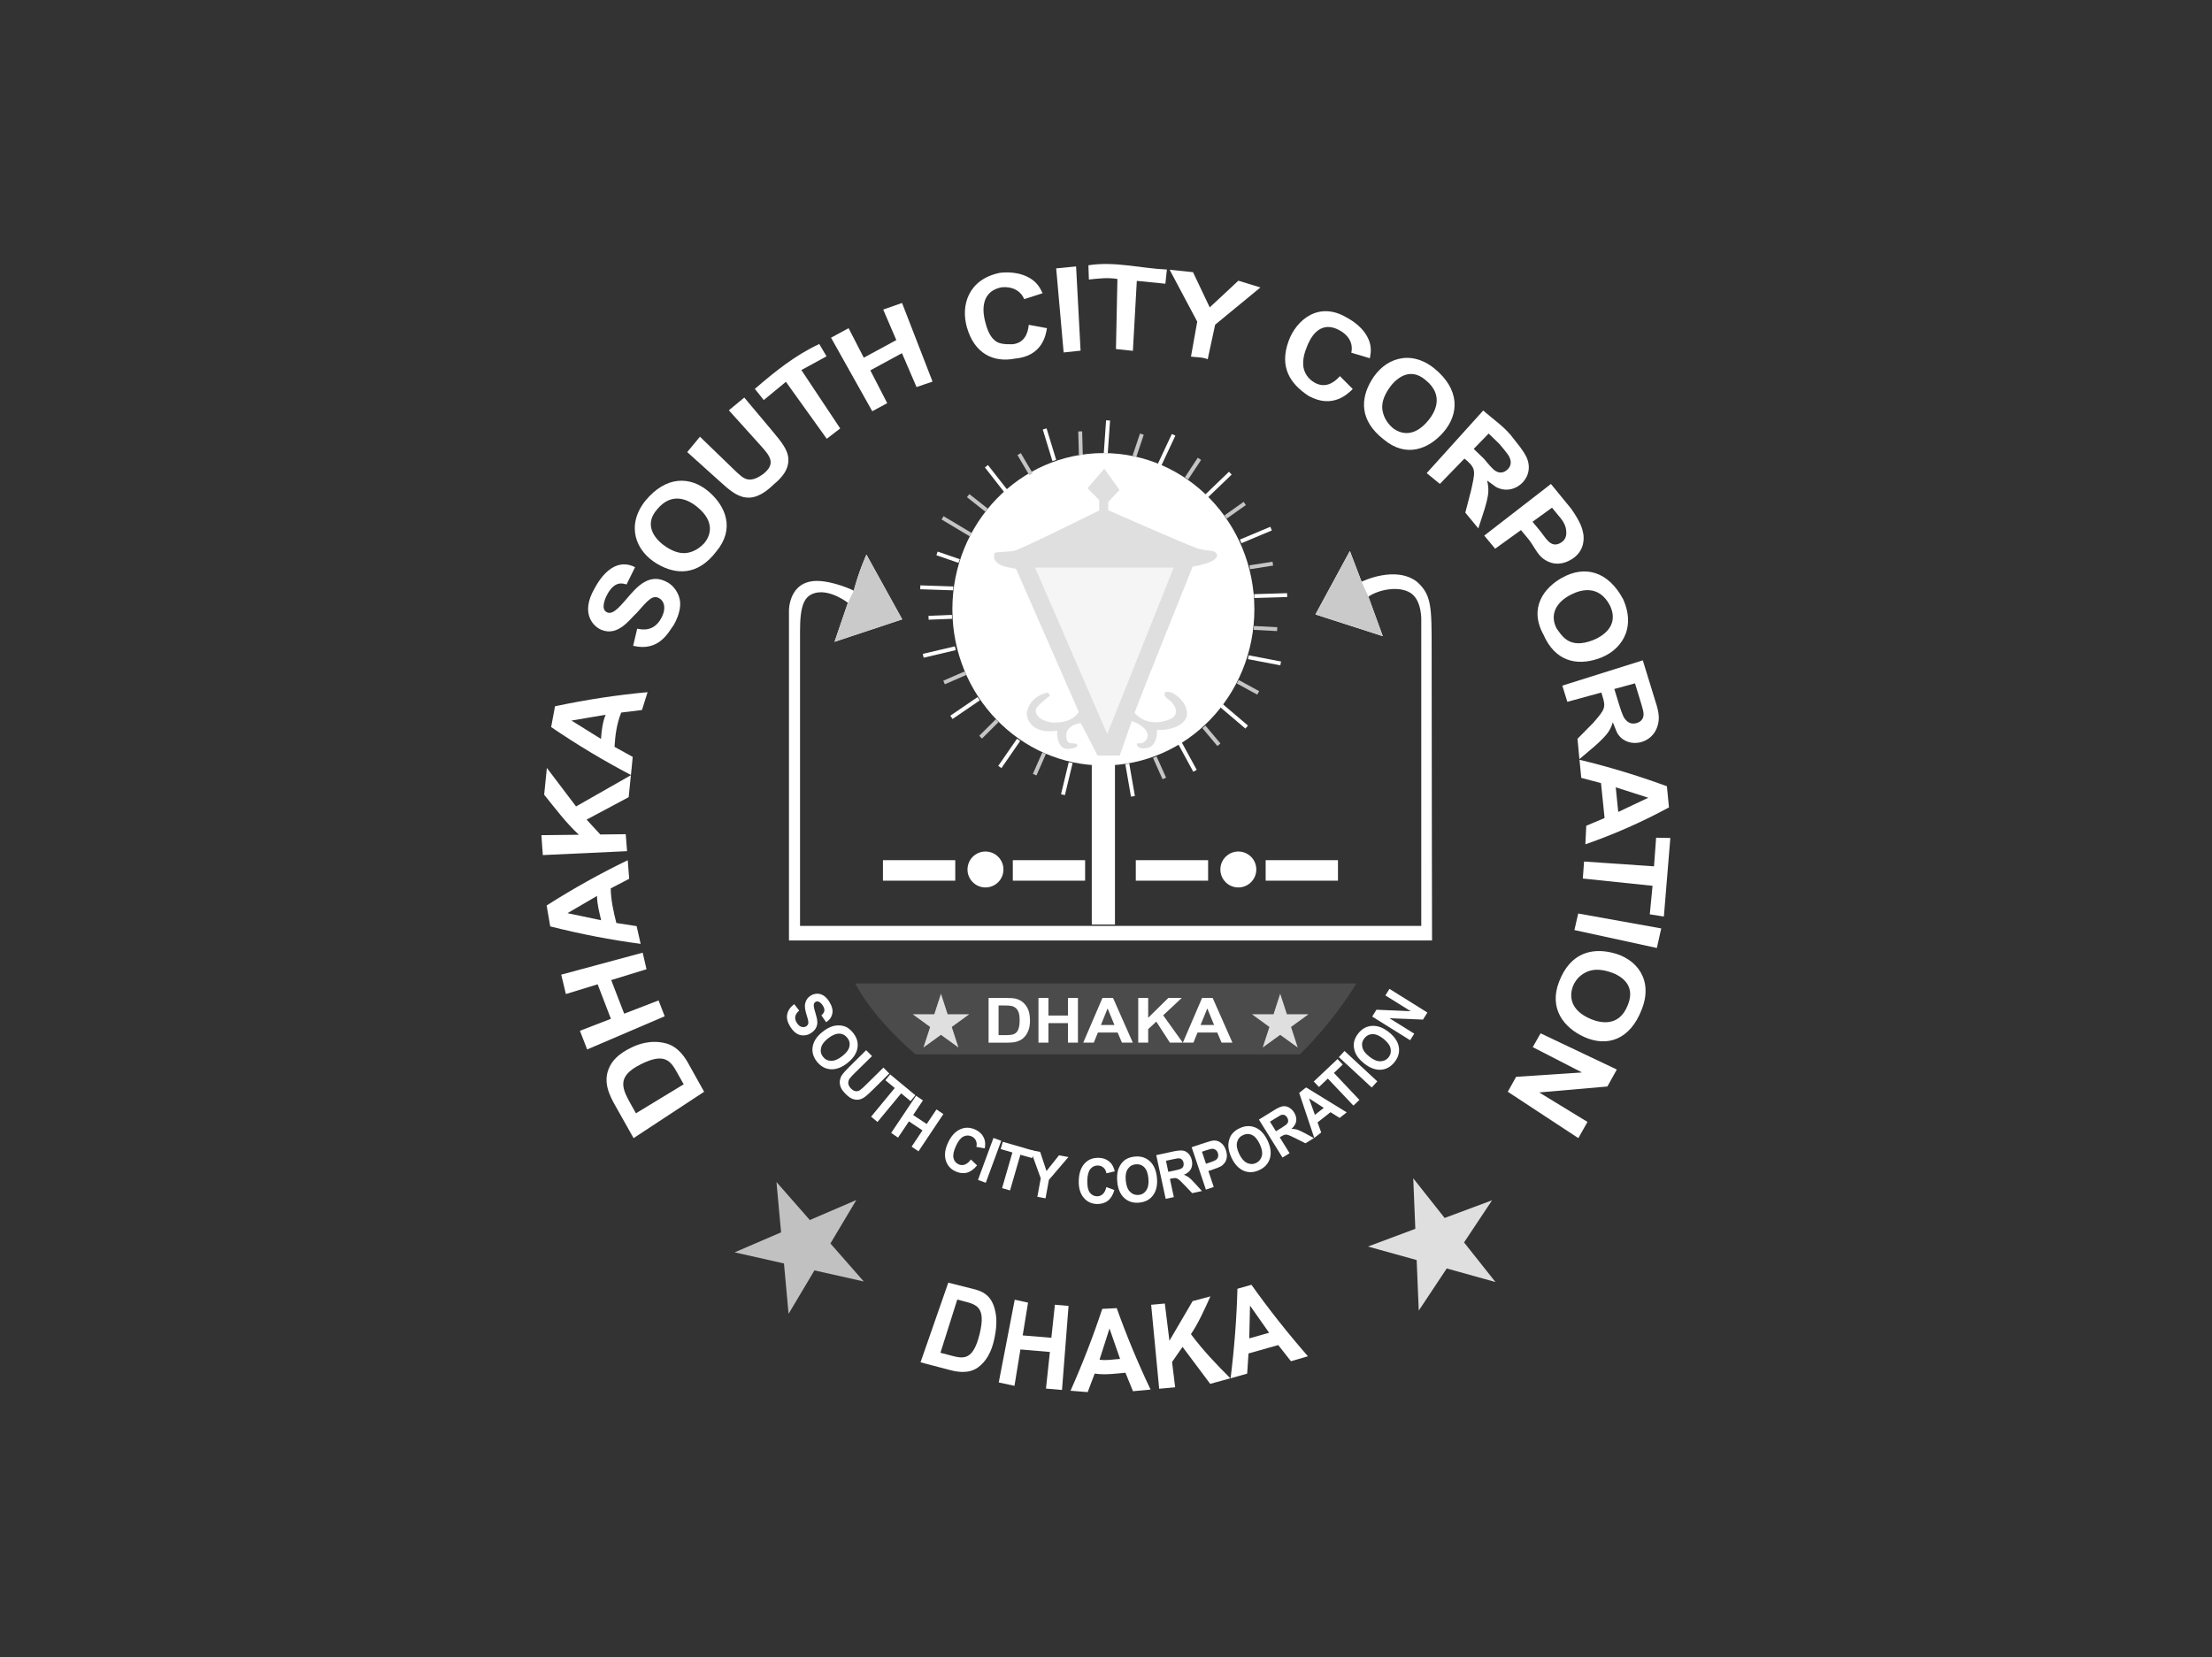 <svg xmlns="http://www.w3.org/2000/svg" xmlns:xlink="http://www.w3.org/1999/xlink" width="347px" height="260px" viewBox="0 0 347 260">
    <rect x="0" y="0" width="347" height="260" fill="#333333" stroke="none"/>
    <g id="85577ea1-4f29-42e0-8c82-05d8d5c5d0ec">
<g style="">
		<g id="85577ea1-4f29-42e0-8c82-05d8d5c5d0ec-child-0">
<path style="stroke: rgb(193,193,193); stroke-width: 0; stroke-dasharray: none; stroke-linecap: butt; stroke-dashoffset: 0; stroke-linejoin: miter; stroke-miterlimit: 4; fill: rgb(218,21,21); fill-opacity: 0; fill-rule: nonzero; opacity: 1;" transform="matrix(0.676 0 0 0.676 173.5 130) matrix(1 0 0 1 0 0)  translate(-296.12, -425.62)" d="M 436.73 425.62 C 436.73 503.27 373.78 566.23 296.12 566.23 C 218.46 566.23 155.51 503.28 155.51 425.62 C 155.51 347.96 218.46 285.01 296.12 285.01 C 373.77 285.00 436.73 347.96 436.73 425.62 z" stroke-linecap="round"></path>
</g>
		<g id="85577ea1-4f29-42e0-8c82-05d8d5c5d0ec-child-1">
<path style="stroke: rgb(193,193,193); stroke-width: 0; stroke-dasharray: none; stroke-linecap: butt; stroke-dashoffset: 0; stroke-linejoin: miter; stroke-miterlimit: 4; fill: rgb(218,21,21); fill-opacity: 0; fill-rule: nonzero; opacity: 1;" transform="matrix(0.676 0 0 0.676 173.5 130) matrix(1 0 0 1 -0.005 -0.005)  translate(-296.115, -425.615)" d="M 394.74 425.62 C 394.74 480.09 350.58 524.24 296.11 524.24 C 241.64 524.24 197.49 480.08 197.49 425.62 C 197.49 371.15 241.65 326.99 296.11 326.99 C 350.58 326.99 394.74 371.14 394.74 425.62 z" stroke-linecap="round"></path>
</g>
		<g id="85577ea1-4f29-42e0-8c82-05d8d5c5d0ec-child-2">
<path style="stroke: rgb(193,193,193); stroke-width: 0; stroke-dasharray: none; stroke-linecap: butt; stroke-dashoffset: 0; stroke-linejoin: miter; stroke-miterlimit: 4; fill: rgb(6,6,6); fill-opacity: 0; fill-rule: nonzero; opacity: 1;" transform="matrix(0.676 0 0 0.676 173.5 130) matrix(1 0 0 1 -0.07 62.01)  translate(-296.075, -488.78)" d="M 357.82 461.92 C 345.38 483.04 322.39 497.20 296.11 497.20 C 269.77 497.20 246.75 482.97 234.32 461.78 L 213.62 461.78 C 227.63 493.41 259.29 515.78 296.10 515.78 C 332.87 515.78 364.50 493.49 378.53 461.92 L 357.82 461.92 z" stroke-linecap="round"></path>
</g>
		<g id="85577ea1-4f29-42e0-8c82-05d8d5c5d0ec-child-3">
<path style="stroke: rgb(193,193,193); stroke-width: 0; stroke-dasharray: none; stroke-linecap: butt; stroke-dashoffset: 0; stroke-linejoin: miter; stroke-miterlimit: 4; fill: rgb(255,255,255); fill-opacity: 0.12; fill-rule: nonzero; opacity: 1;" transform="matrix(0.676 0 0 0.676 173.5 130) matrix(1 0 0 1 -0.07 44.175)  translate(-296.05, -469.795)" d="M 237.89 461.56 L 354.21 461.56 C 354.21 461.56 349.88 469.27 341.13 478.03 C 325.35 478.03 251.95 478.03 251.95 478.03 C 251.95 478.03 242.79 470.62 237.89 461.56 z" stroke-linecap="round"></path>
</g>
		<g id="85577ea1-4f29-42e0-8c82-05d8d5c5d0ec-child-4">
<path style="stroke: rgb(193,193,193); stroke-width: 0; stroke-dasharray: none; stroke-linecap: butt; stroke-dashoffset: 0; stroke-linejoin: miter; stroke-miterlimit: 4; fill: rgb(255,255,255); fill-rule: nonzero; opacity: 1;" transform="matrix(0.676 0 0 0.676 173.5 130) matrix(1 0 0 1 -0.61 -50.9)  translate(-295.51, -374.72)" d="M 330.55 374.72 C 330.55 394.74 314.86 410.97 295.51 410.97 C 276.16 410.97 260.47 394.74 260.47 374.72 C 260.47 354.70 276.15 338.47 295.51 338.47 C 314.86 338.47 330.55 354.70 330.55 374.72 z" stroke-linecap="round"></path>
</g>
		<g id="85577ea1-4f29-42e0-8c82-05d8d5c5d0ec-child-5">
<path style="stroke: rgb(193,193,193); stroke-width: 0; stroke-dasharray: none; stroke-linecap: butt; stroke-dashoffset: 0; stroke-linejoin: miter; stroke-miterlimit: 4; fill: rgb(197,197,197); fill-rule: nonzero; opacity: 1;" transform="matrix(0.676 0 0 0.676 173.5 130) matrix(0.513 -0.858 0.858 0.513 -34.64 -70.157)  translate(0, 0)" d="M -0.45 3.83 L -0.45 -3.83 L 0.45 -3.83 L 0.45 3.83 z" stroke-linecap="round"></path>
</g>
		<g id="85577ea1-4f29-42e0-8c82-05d8d5c5d0ec-child-6">
<path style="stroke: rgb(193,193,193); stroke-width: 0; stroke-dasharray: none; stroke-linecap: butt; stroke-dashoffset: 0; stroke-linejoin: miter; stroke-miterlimit: 4; fill: rgb(197,197,197); fill-rule: nonzero; opacity: 1;" transform="matrix(0.676 0 0 0.676 173.5 130) matrix(1 0 0 1 -29.855 -75.595)  translate(-266.265, -350.025)" d="M 268.68 351.35 L 264.41 347.99 L 263.85 348.70 L 268.11 352.06 z" stroke-linecap="round"></path>
</g>
		<g id="85577ea1-4f29-42e0-8c82-05d8d5c5d0ec-child-7">
<path style="stroke: rgb(193,193,193); stroke-width: 0; stroke-dasharray: none; stroke-linecap: butt; stroke-dashoffset: 0; stroke-linejoin: miter; stroke-miterlimit: 4; fill: rgb(197,197,197); fill-rule: nonzero; opacity: 1;" transform="matrix(0.676 0 0 0.676 173.5 130) matrix(1 0 0 1 -18.785 -84.575)  translate(-277.285, -341.095)" d="M 279.05 343.20 L 276.30 338.52 L 275.52 338.98 L 278.28 343.67 z" stroke-linecap="round"></path>
</g>
		<g id="85577ea1-4f29-42e0-8c82-05d8d5c5d0ec-child-8">
<path style="stroke: rgb(193,193,193); stroke-width: 0; stroke-dasharray: none; stroke-linecap: butt; stroke-dashoffset: 0; stroke-linejoin: miter; stroke-miterlimit: 4; fill: rgb(197,197,197); fill-rule: nonzero; opacity: 1;" transform="matrix(0.676 0 0 0.676 173.5 130) matrix(1 0 0 1 -5.915 -89.47)  translate(-290.205, -336.15)" d="M 290.73 338.85 L 290.59 333.42 L 289.68 333.45 L 289.83 338.88 z" stroke-linecap="round"></path>
</g>
		<g id="85577ea1-4f29-42e0-8c82-05d8d5c5d0ec-child-9">
<path style="stroke: rgb(193,193,193); stroke-width: 0; stroke-dasharray: none; stroke-linecap: butt; stroke-dashoffset: 0; stroke-linejoin: miter; stroke-miterlimit: 4; fill: rgb(197,197,197); fill-rule: nonzero; opacity: 1;" transform="matrix(0.676 0 0 0.676 173.5 130) matrix(0.318 -0.948 0.948 0.318 7.463 -88.977)  translate(0, 0)" d="M -2.71 0.46 L -2.71 -0.46 L 2.71 -0.46 L 2.71 0.46 z" stroke-linecap="round"></path>
</g>
		<g id="85577ea1-4f29-42e0-8c82-05d8d5c5d0ec-child-10">
<path style="stroke: rgb(193,193,193); stroke-width: 0; stroke-dasharray: none; stroke-linecap: butt; stroke-dashoffset: 0; stroke-linejoin: miter; stroke-miterlimit: 4; fill: rgb(197,197,197); fill-rule: nonzero; opacity: 1;" transform="matrix(0.676 0 0 0.676 173.5 130) matrix(0.551 -0.834 0.834 0.551 20.183 -83.547)  translate(0, 0)" d="M -2.72 0.46 L -2.72 -0.46 L 2.72 -0.46 L 2.72 0.46 z" stroke-linecap="round"></path>
</g>
		<g id="85577ea1-4f29-42e0-8c82-05d8d5c5d0ec-child-11">
<path style="stroke: rgb(193,193,193); stroke-width: 0; stroke-dasharray: none; stroke-linecap: butt; stroke-dashoffset: 0; stroke-linejoin: miter; stroke-miterlimit: 4; fill: rgb(197,197,197); fill-rule: nonzero; opacity: 1;" transform="matrix(0.676 0 0 0.676 173.5 130) matrix(1 0 0 1 29.98 -73.89)  translate(-326.1, -351.73)" d="M 324.14 353.67 L 328.58 350.53 L 328.06 349.79 L 323.62 352.93 z" stroke-linecap="round"></path>
</g>
		<g id="85577ea1-4f29-42e0-8c82-05d8d5c5d0ec-child-12">
<path style="stroke: rgb(193,193,193); stroke-width: 0; stroke-dasharray: none; stroke-linecap: butt; stroke-dashoffset: 0; stroke-linejoin: miter; stroke-miterlimit: 4; fill: rgb(197,197,197); fill-rule: nonzero; opacity: 1;" transform="matrix(0.676 0 0 0.676 173.5 130) matrix(1 0 0 1 36.03 -61.07)  translate(-332.15, -364.55)" d="M 329.54 365.42 L 334.90 364.58 L 334.76 363.68 L 329.40 364.52 z" stroke-linecap="round"></path>
</g>
		<g id="85577ea1-4f29-42e0-8c82-05d8d5c5d0ec-child-13">
<path style="stroke: rgb(193,193,193); stroke-width: 0; stroke-dasharray: none; stroke-linecap: butt; stroke-dashoffset: 0; stroke-linejoin: miter; stroke-miterlimit: 4; fill: rgb(197,197,197); fill-rule: nonzero; opacity: 1;" transform="matrix(0.676 0 0 0.676 173.5 130) matrix(0.052 -0.999 0.999 0.052 37.017 -46.429)  translate(0, 0)" d="M -0.45 2.71 L -0.45 -2.71 L 0.45 -2.71 L 0.45 2.71 z" stroke-linecap="round"></path>
</g>
		<g id="85577ea1-4f29-42e0-8c82-05d8d5c5d0ec-child-14">
<path style="stroke: rgb(193,193,193); stroke-width: 0; stroke-dasharray: none; stroke-linecap: butt; stroke-dashoffset: 0; stroke-linejoin: miter; stroke-miterlimit: 4; fill: rgb(197,197,197); fill-rule: nonzero; opacity: 1;" transform="matrix(0.676 0 0 0.676 173.5 130) matrix(0.479 -0.877 0.877 0.479 32.943 -32.791)  translate(0, 0)" d="M -0.46 2.71 L -0.46 -2.71 L 0.46 -2.71 L 0.46 2.71 z" stroke-linecap="round"></path>
</g>
		<g id="85577ea1-4f29-42e0-8c82-05d8d5c5d0ec-child-15">
<path style="stroke: rgb(193,193,193); stroke-width: 0; stroke-dasharray: none; stroke-linecap: butt; stroke-dashoffset: 0; stroke-linejoin: miter; stroke-miterlimit: 4; fill: rgb(197,197,197); fill-rule: nonzero; opacity: 1;" transform="matrix(0.676 0 0 0.676 173.5 130) matrix(0.766 -0.643 0.643 0.766 24.46 -21.536)  translate(0, 0)" d="M -0.46 2.71 L -0.46 -2.71 L 0.46 -2.71 L 0.46 2.71 z" stroke-linecap="round"></path>
</g>
		<g id="85577ea1-4f29-42e0-8c82-05d8d5c5d0ec-child-16">
<path style="stroke: rgb(193,193,193); stroke-width: 0; stroke-dasharray: none; stroke-linecap: butt; stroke-dashoffset: 0; stroke-linejoin: miter; stroke-miterlimit: 4; fill: rgb(197,197,197); fill-rule: nonzero; opacity: 1;" transform="matrix(0.676 0 0 0.676 173.5 130) matrix(0.913 -0.409 0.409 0.913 12.425 -14.114)  translate(0, 0)" d="M -0.45 2.71 L -0.45 -2.71 L 0.45 -2.71 L 0.45 2.71 z" stroke-linecap="round"></path>
</g>
		<g id="85577ea1-4f29-42e0-8c82-05d8d5c5d0ec-child-17">
<path style="stroke: rgb(193,193,193); stroke-width: 0; stroke-dasharray: none; stroke-linecap: butt; stroke-dashoffset: 0; stroke-linejoin: miter; stroke-miterlimit: 4; fill: rgb(197,197,197); fill-rule: nonzero; opacity: 1;" transform="matrix(0.676 0 0 0.676 173.5 130) matrix(1 0 0 1 -1.045 -11.92)  translate(-295.075, -413.7)" d="M 294.75 410.97 L 294.50 416.39 L 295.41 416.43 L 295.65 411.01 z" stroke-linecap="round"></path>
</g>
		<g id="85577ea1-4f29-42e0-8c82-05d8d5c5d0ec-child-18">
<path style="stroke: rgb(193,193,193); stroke-width: 0; stroke-dasharray: none; stroke-linecap: butt; stroke-dashoffset: 0; stroke-linejoin: miter; stroke-miterlimit: 4; fill: rgb(197,197,197); fill-rule: nonzero; opacity: 1;" transform="matrix(0.676 0 0 0.676 173.5 130) matrix(1 0 0 1 -15.46 -15)  translate(-280.66, -410.62)" d="M 281.34 407.95 L 279.15 412.92 L 279.98 413.29 L 282.17 408.32 z" stroke-linecap="round"></path>
</g>
		<g id="85577ea1-4f29-42e0-8c82-05d8d5c5d0ec-child-19">
<path style="stroke: rgb(193,193,193); stroke-width: 0; stroke-dasharray: none; stroke-linecap: butt; stroke-dashoffset: 0; stroke-linejoin: miter; stroke-miterlimit: 4; fill: rgb(197,197,197); fill-rule: nonzero; opacity: 1;" transform="matrix(0.676 0 0 0.676 173.5 130) matrix(1 0 0 1 -27.175 -23.13)  translate(-268.945, -402.49)" d="M 270.55 400.25 L 266.70 404.08 L 267.34 404.73 L 271.19 400.90 z" stroke-linecap="round"></path>
</g>
		<g id="85577ea1-4f29-42e0-8c82-05d8d5c5d0ec-child-20">
<path style="stroke: rgb(193,193,193); stroke-width: 0; stroke-dasharray: none; stroke-linecap: butt; stroke-dashoffset: 0; stroke-linejoin: miter; stroke-miterlimit: 4; fill: rgb(197,197,197); fill-rule: nonzero; opacity: 1;" transform="matrix(0.676 0 0 0.676 173.5 130) matrix(1 0 0 1 -35.09 -34.99)  translate(-261.03, -390.63)" d="M 263.34 389.13 L 258.36 391.30 L 258.72 392.13 L 263.70 389.96 z" stroke-linecap="round"></path>
</g>
		<g id="85577ea1-4f29-42e0-8c82-05d8d5c5d0ec-child-21">
<path style="stroke: rgb(193,193,193); stroke-width: 0; stroke-dasharray: none; stroke-linecap: butt; stroke-dashoffset: 0; stroke-linejoin: miter; stroke-miterlimit: 4; fill: rgb(255,255,255); fill-rule: nonzero; opacity: 1;" transform="matrix(0.676 0 0 0.676 173.5 130) matrix(1 0 0 1 -38.46 -49.04)  translate(-257.66, -376.58)" d="M 260.35 376.02 L 254.93 376.24 L 254.96 377.14 L 260.39 376.93 z" stroke-linecap="round"></path>
</g>
		<g id="85577ea1-4f29-42e0-8c82-05d8d5c5d0ec-child-22">
<path style="stroke: rgb(193,193,193); stroke-width: 0; stroke-dasharray: none; stroke-linecap: butt; stroke-dashoffset: 0; stroke-linejoin: miter; stroke-miterlimit: 4; fill: rgb(255,255,255); fill-rule: nonzero; opacity: 1;" transform="matrix(0.676 0 0 0.676 173.5 130) matrix(1 0 0 1 -36.645 -62.98)  translate(-259.475, -362.64)" d="M 262.19 363.10 L 257.05 361.33 L 256.76 362.18 L 261.89 363.95 z" stroke-linecap="round"></path>
</g>
		<g id="85577ea1-4f29-42e0-8c82-05d8d5c5d0ec-child-23">
<path style="stroke: rgb(193,193,193); stroke-width: 0; stroke-dasharray: none; stroke-linecap: butt; stroke-dashoffset: 0; stroke-linejoin: miter; stroke-miterlimit: 4; fill: rgb(255,255,255); fill-rule: nonzero; opacity: 1;" transform="matrix(0.676 0 0 0.676 173.5 130) matrix(1 0 0 1 -25.39 -81.085)  translate(-270.73, -344.535)" d="M 273.44 347.27 L 268.72 341.24 L 268.02 341.80 L 272.73 347.83 z" stroke-linecap="round"></path>
</g>
		<g id="85577ea1-4f29-42e0-8c82-05d8d5c5d0ec-child-24">
<path style="stroke: rgb(193,193,193); stroke-width: 0; stroke-dasharray: none; stroke-linecap: butt; stroke-dashoffset: 0; stroke-linejoin: miter; stroke-miterlimit: 4; fill: rgb(255,255,255); fill-rule: nonzero; opacity: 1;" transform="matrix(0.676 0 0 0.676 173.5 130) matrix(0.956 -0.292 0.292 0.956 -13.114 -89.093)  translate(0, 0)" d="M -0.46 3.83 L -0.46 -3.83 L 0.46 -3.83 L 0.46 3.83 z" stroke-linecap="round"></path>
</g>
		<g id="85577ea1-4f29-42e0-8c82-05d8d5c5d0ec-child-25">
<path style="stroke: rgb(193,193,193); stroke-width: 0; stroke-dasharray: none; stroke-linecap: butt; stroke-dashoffset: 0; stroke-linejoin: miter; stroke-miterlimit: 4; fill: rgb(255,255,255); fill-rule: nonzero; opacity: 1;" transform="matrix(0.676 0 0 0.676 173.5 130) matrix(0.07 -0.998 0.998 0.07 0.214 -90.91)  translate(0, 0)" d="M -3.83 0.46 L -3.83 -0.46 L 3.83 -0.46 L 3.83 0.46 z" stroke-linecap="round"></path>
</g>
		<g id="85577ea1-4f29-42e0-8c82-05d8d5c5d0ec-child-26">
<path style="stroke: rgb(193,193,193); stroke-width: 0; stroke-dasharray: none; stroke-linecap: butt; stroke-dashoffset: 0; stroke-linejoin: miter; stroke-miterlimit: 4; fill: rgb(255,255,255); fill-rule: nonzero; opacity: 1;" transform="matrix(0.676 0 0 0.676 173.5 130) matrix(1 0 0 1 14.065 -87.925)  translate(-310.185, -337.695)" d="M 308.97 341.35 L 312.22 334.42 L 311.40 334.04 L 308.15 340.96 z" stroke-linecap="round"></path>
</g>
		<g id="85577ea1-4f29-42e0-8c82-05d8d5c5d0ec-child-27">
<path style="stroke: rgb(193,193,193); stroke-width: 0; stroke-dasharray: none; stroke-linecap: butt; stroke-dashoffset: 0; stroke-linejoin: miter; stroke-miterlimit: 4; fill: rgb(255,255,255); fill-rule: nonzero; opacity: 1;" transform="matrix(0.676 0 0 0.676 173.5 130) matrix(1 0 0 1 26.09 -79.84)  translate(-322.21, -345.78)" d="M 319.76 348.76 L 325.28 343.46 L 324.66 342.80 L 319.14 348.10 z" stroke-linecap="round"></path>
</g>
		<g id="85577ea1-4f29-42e0-8c82-05d8d5c5d0ec-child-28">
<path style="stroke: rgb(193,193,193); stroke-width: 0; stroke-dasharray: none; stroke-linecap: butt; stroke-dashoffset: 0; stroke-linejoin: miter; stroke-miterlimit: 4; fill: rgb(255,255,255); fill-rule: nonzero; opacity: 1;" transform="matrix(0.676 0 0 0.676 173.5 130) matrix(0.922 -0.387 0.387 0.922 34.779 -68.14)  translate(0, 0)" d="M -3.83 0.46 L -3.83 -0.46 L 3.83 -0.46 L 3.83 0.46 z" stroke-linecap="round"></path>
</g>
		<g id="85577ea1-4f29-42e0-8c82-05d8d5c5d0ec-child-29">
<path style="stroke: rgb(193,193,193); stroke-width: 0; stroke-dasharray: none; stroke-linecap: butt; stroke-dashoffset: 0; stroke-linejoin: miter; stroke-miterlimit: 4; fill: rgb(255,255,255); fill-rule: nonzero; opacity: 1;" transform="matrix(0.676 0 0 0.676 173.5 130) matrix(1 0 0 1 38.21 -54.075)  translate(-334.33, -371.545)" d="M 330.53 372.11 L 338.17 371.88 L 338.14 370.98 L 330.49 371.21 z" stroke-linecap="round"></path>
</g>
		<g id="85577ea1-4f29-42e0-8c82-05d8d5c5d0ec-child-30">
<path style="stroke: rgb(193,193,193); stroke-width: 0; stroke-dasharray: none; stroke-linecap: butt; stroke-dashoffset: 0; stroke-linejoin: miter; stroke-miterlimit: 4; fill: rgb(255,255,255); fill-rule: nonzero; opacity: 1;" transform="matrix(0.676 0 0 0.676 173.5 130) matrix(1 0 0 1 36.775 -39.055)  translate(-332.895, -386.565)" d="M 329.05 386.29 L 336.57 387.73 L 336.74 386.84 L 329.23 385.40 z" stroke-linecap="round"></path>
</g>
		<g id="85577ea1-4f29-42e0-8c82-05d8d5c5d0ec-child-31">
<path style="stroke: rgb(193,193,193); stroke-width: 0; stroke-dasharray: none; stroke-linecap: butt; stroke-dashoffset: 0; stroke-linejoin: miter; stroke-miterlimit: 4; fill: rgb(255,255,255); fill-rule: nonzero; opacity: 1;" transform="matrix(0.676 0 0 0.676 173.5 130) matrix(0.648 -0.762 0.762 0.648 29.727 -26.045)  translate(0, 0)" d="M -0.46 3.83 L -0.46 -3.83 L 0.46 -3.83 L 0.46 3.83 z" stroke-linecap="round"></path>
</g>
		<g id="85577ea1-4f29-42e0-8c82-05d8d5c5d0ec-child-32">
<path style="stroke: rgb(193,193,193); stroke-width: 0; stroke-dasharray: none; stroke-linecap: butt; stroke-dashoffset: 0; stroke-linejoin: miter; stroke-miterlimit: 4; fill: rgb(255,255,255); fill-rule: nonzero; opacity: 1;" transform="matrix(0.676 0 0 0.676 173.5 130) matrix(1 0 0 1 18.82 -16.78)  translate(-314.94, -408.84)" d="M 312.71 405.70 L 316.37 412.42 L 317.17 411.98 L 313.51 405.26 z" stroke-linecap="round"></path>
</g>
		<g id="85577ea1-4f29-42e0-8c82-05d8d5c5d0ec-child-33">
<path style="stroke: rgb(193,193,193); stroke-width: 0; stroke-dasharray: none; stroke-linecap: butt; stroke-dashoffset: 0; stroke-linejoin: miter; stroke-miterlimit: 4; fill: rgb(255,255,255); fill-rule: nonzero; opacity: 1;" transform="matrix(0.676 0 0 0.676 173.5 130) matrix(0.985 -0.172 0.172 0.985 5.594 -11.262)  translate(0, 0)" d="M -0.46 3.83 L -0.46 -3.83 L 0.46 -3.83 L 0.46 3.83 z" stroke-linecap="round"></path>
</g>
		<g id="85577ea1-4f29-42e0-8c82-05d8d5c5d0ec-child-34">
<path style="stroke: rgb(193,193,193); stroke-width: 0; stroke-dasharray: none; stroke-linecap: butt; stroke-dashoffset: 0; stroke-linejoin: miter; stroke-miterlimit: 4; fill: rgb(255,255,255); fill-rule: nonzero; opacity: 1;" transform="matrix(0.676 0 0 0.676 173.5 130) matrix(0.234 -0.972 0.972 0.234 -9.092 -11.591)  translate(0, 0)" d="M -3.83 0.46 L -3.83 -0.46 L 3.83 -0.46 L 3.83 0.46 z" stroke-linecap="round"></path>
</g>
		<g id="85577ea1-4f29-42e0-8c82-05d8d5c5d0ec-child-35">
<path style="stroke: rgb(193,193,193); stroke-width: 0; stroke-dasharray: none; stroke-linecap: butt; stroke-dashoffset: 0; stroke-linejoin: miter; stroke-miterlimit: 4; fill: rgb(255,255,255); fill-rule: nonzero; opacity: 1;" transform="matrix(0.676 0 0 0.676 173.5 130) matrix(0.568 -0.823 0.823 0.568 -22.459 -17.447)  translate(0, 0)" d="M -3.83 0.45 L -3.83 -0.45 L 3.83 -0.45 L 3.83 0.45 z" stroke-linecap="round"></path>
</g>
		<g id="85577ea1-4f29-42e0-8c82-05d8d5c5d0ec-child-36">
<path style="stroke: rgb(193,193,193); stroke-width: 0; stroke-dasharray: none; stroke-linecap: butt; stroke-dashoffset: 0; stroke-linejoin: miter; stroke-miterlimit: 4; fill: rgb(255,255,255); fill-rule: nonzero; opacity: 1;" transform="matrix(0.676 0 0 0.676 173.5 130) matrix(0.826 -0.564 0.564 0.826 -32.707 -27.978)  translate(0, 0)" d="M -3.83 0.46 L -3.83 -0.46 L 3.83 -0.46 L 3.83 0.46 z" stroke-linecap="round"></path>
</g>
		<g id="85577ea1-4f29-42e0-8c82-05d8d5c5d0ec-child-37">
<path style="stroke: rgb(193,193,193); stroke-width: 0; stroke-dasharray: none; stroke-linecap: butt; stroke-dashoffset: 0; stroke-linejoin: miter; stroke-miterlimit: 4; fill: rgb(255,255,255); fill-rule: nonzero; opacity: 1;" transform="matrix(0.676 0 0 0.676 173.5 130) matrix(1 0 0 1 -38.69 -40.98)  translate(-257.43, -384.64)" d="M 261.05 383.32 L 253.60 385.07 L 253.81 385.96 L 261.26 384.20 z" stroke-linecap="round"></path>
</g>
		<g id="85577ea1-4f29-42e0-8c82-05d8d5c5d0ec-child-38">
<path style="stroke: rgb(193,193,193); stroke-width: 0; stroke-dasharray: none; stroke-linecap: butt; stroke-dashoffset: 0; stroke-linejoin: miter; stroke-miterlimit: 4; fill: rgb(255,255,255); fill-rule: nonzero; opacity: 1;" transform="matrix(0.676 0 0 0.676 173.5 130) matrix(0.033 -0.999 0.999 0.033 -39.269 -55.872)  translate(0, 0)" d="M -0.45 3.83 L -0.45 -3.83 L 0.45 -3.83 L 0.45 3.83 z" stroke-linecap="round"></path>
</g>
		<g id="85577ea1-4f29-42e0-8c82-05d8d5c5d0ec-child-39">
<path style="stroke: rgb(193,193,193); stroke-width: 0; stroke-dasharray: none; stroke-linecap: butt; stroke-dashoffset: 0; stroke-linejoin: miter; stroke-miterlimit: 4; fill: rgb(223,223,223); fill-rule: nonzero; opacity: 1;" transform="matrix(0.676 0 0 0.676 173.5 130) matrix(1 0 0 1 -0.101 -50.235)  translate(-296.019, -375.385)" d="M 275.24 365.32 L 289.79 398.52 C 289.79 398.52 288.42 401.41 283.33 400.96 C 280.28 400.51 279.19 398.47 280.16 397.39 C 281.12 396.31 283.16 394.73 283.16 394.73 L 282.65 394.05 C 282.65 394.05 278.63 394.62 277.78 398.52 C 277.44 400.22 279.14 403.85 284.80 402.88 C 284.63 404.63 285.31 407.13 287.07 407.13 C 288.82 407.13 290.01 406.45 289.28 406.00 C 288.55 405.55 287.07 406.51 286.90 404.25 C 286.73 402.83 287.92 401.42 290.24 401.13 C 291.66 403.68 294.15 408.67 294.15 408.67 L 299.31 408.67 L 302.09 400.68 C 302.09 400.68 305.32 401.64 305.77 403.74 C 306.00 405.04 304.70 406.00 303.73 405.83 C 302.77 405.66 303.50 407.02 304.52 407.02 C 305.54 407.02 307.98 407.07 307.98 402.66 C 309.85 403.00 314.55 402.04 314.89 399.26 C 315.23 396.49 311.94 393.71 310.24 393.88 C 309.28 393.88 309.68 395.18 310.58 395.63 C 311.48 396.08 313.69 398.75 311.25 400.10 C 309.72 400.89 305.59 402.03 302.76 398.74 C 304.17 394.77 316.24 364.81 316.24 364.81 C 316.24 364.81 321.73 364.02 321.90 362.26 C 321.68 360.67 319.92 361.47 317.26 360.56 C 314.60 359.66 296.64 351.73 296.64 351.73 L 296.64 349.80 L 299.25 347.02 L 295.73 342.10 L 291.82 346.63 L 294.54 349.35 L 294.54 351.79 C 294.54 351.79 276.42 360.79 274.83 361.14 C 273.24 361.48 270.24 361.31 270.24 361.76 C 270.24 362.21 269.51 363.35 271.94 364.59 C 273.53 365.11 275.24 365.32 275.24 365.32 z" stroke-linecap="round"></path>
</g>
		<g id="85577ea1-4f29-42e0-8c82-05d8d5c5d0ec-child-40">
<path style="stroke: rgb(193,193,193); stroke-width: 0; stroke-dasharray: none; stroke-linecap: butt; stroke-dashoffset: 0; stroke-linejoin: miter; stroke-miterlimit: 4; fill: rgb(245,245,245); fill-rule: nonzero; opacity: 1;" transform="matrix(0.676 0 0 0.676 173.5 130) matrix(1 0 0 1 -0.385 -41.255)  translate(-295.735, -384.365)" d="M 311.82 365.05 L 296.41 403.68 L 279.65 365.05 z" stroke-linecap="round"></path>
</g>
		<g id="85577ea1-4f29-42e0-8c82-05d8d5c5d0ec-child-41">
<path style="stroke: rgb(193,193,193); stroke-width: 0; stroke-dasharray: none; stroke-linecap: butt; stroke-dashoffset: 0; stroke-linejoin: miter; stroke-miterlimit: 4; fill: rgb(255,255,255); fill-rule: nonzero; opacity: 1;" transform="matrix(0.676 0 0 0.676 173.5 130) matrix(1 0 0 1 -43.37 9.71)  translate(0, 0)" d="M -8.39 2.38 L -8.39 -2.38 L 8.39 -2.38 L 8.39 2.38 z" stroke-linecap="round"></path>
</g>
		<g id="85577ea1-4f29-42e0-8c82-05d8d5c5d0ec-child-42">
<path style="stroke: rgb(193,193,193); stroke-width: 0; stroke-dasharray: none; stroke-linecap: butt; stroke-dashoffset: 0; stroke-linejoin: miter; stroke-miterlimit: 4; fill: rgb(255,255,255); fill-rule: nonzero; opacity: 1;" transform="matrix(0.676 0 0 0.676 173.5 130) matrix(1 0 0 1 -13.235 9.71)  translate(0, 0)" d="M -8.39 2.38 L -8.39 -2.38 L 8.39 -2.38 L 8.39 2.38 z" stroke-linecap="round"></path>
</g>
		<g id="85577ea1-4f29-42e0-8c82-05d8d5c5d0ec-child-43">
<path style="stroke: rgb(193,193,193); stroke-width: 0; stroke-dasharray: none; stroke-linecap: butt; stroke-dashoffset: 0; stroke-linejoin: miter; stroke-miterlimit: 4; fill: rgb(255,255,255); fill-rule: nonzero; opacity: 1;" transform="matrix(0.676 0 0 0.676 173.5 130) matrix(1 0 0 1 -27.97 9.49)  translate(-268.15, -435.11)" d="M 272.32 435.11 C 272.32 437.41 270.46 439.28 268.15 439.28 C 265.85 439.28 263.98 437.42 263.98 435.11 C 263.98 432.81 265.85 430.94 268.15 430.94 C 270.46 430.95 272.32 432.81 272.32 435.11 z" stroke-linecap="round"></path>
</g>
		<g id="85577ea1-4f29-42e0-8c82-05d8d5c5d0ec-child-44">
<path style="stroke: rgb(193,193,193); stroke-width: 0; stroke-dasharray: none; stroke-linecap: butt; stroke-dashoffset: 0; stroke-linejoin: miter; stroke-miterlimit: 4; fill: rgb(255,255,255); fill-rule: nonzero; opacity: 1;" transform="matrix(0.676 0 0 0.676 173.5 130) matrix(1 0 0 1 15.305 9.71)  translate(0, 0)" d="M -8.39 2.38 L -8.39 -2.38 L 8.39 -2.38 L 8.39 2.38 z" stroke-linecap="round"></path>
</g>
		<g id="85577ea1-4f29-42e0-8c82-05d8d5c5d0ec-child-45">
<path style="stroke: rgb(193,193,193); stroke-width: 0; stroke-dasharray: none; stroke-linecap: butt; stroke-dashoffset: 0; stroke-linejoin: miter; stroke-miterlimit: 4; fill: rgb(255,255,255); fill-rule: nonzero; opacity: 1;" transform="matrix(0.676 0 0 0.676 173.5 130) matrix(1 0 0 1 45.44 9.71)  translate(0, 0)" d="M -8.39 2.38 L -8.39 -2.38 L 8.39 -2.38 L 8.39 2.38 z" stroke-linecap="round"></path>
</g>
		<g id="85577ea1-4f29-42e0-8c82-05d8d5c5d0ec-child-46">
<path style="stroke: rgb(193,193,193); stroke-width: 0; stroke-dasharray: none; stroke-linecap: butt; stroke-dashoffset: 0; stroke-linejoin: miter; stroke-miterlimit: 4; fill: rgb(255,255,255); fill-rule: nonzero; opacity: 1;" transform="matrix(0.676 0 0 0.676 173.5 130) matrix(1 0 0 1 30.71 9.49)  translate(-326.83, -435.11)" d="M 331.00 435.11 C 331.00 437.41 329.14 439.28 326.83 439.28 C 324.53 439.28 322.66 437.42 322.66 435.11 C 322.66 432.81 324.53 430.94 326.83 430.94 C 329.14 430.95 331.00 432.81 331.00 435.11 z" stroke-linecap="round"></path>
</g>
		<g id="85577ea1-4f29-42e0-8c82-05d8d5c5d0ec-child-47">
<path style="stroke: rgb(193,193,193); stroke-width: 0; stroke-dasharray: none; stroke-linecap: butt; stroke-dashoffset: 0; stroke-linejoin: miter; stroke-miterlimit: 4; fill: rgb(193,193,193); fill-rule: nonzero; opacity: 1;" transform="matrix(0.676 0 0 0.676 173.5 130) matrix(1 0 0 1 -71.195 97.325)  translate(-224.925, -522.945)" d="M 219.65 507.65 L 227.39 516.47 L 238.18 511.83 L 232.17 521.91 L 239.91 530.73 L 228.46 528.16 L 222.46 538.24 L 221.39 526.55 L 209.94 523.97 L 220.72 519.33 z" stroke-linecap="round"></path>
</g>
		<g id="85577ea1-4f29-42e0-8c82-05d8d5c5d0ec-child-48">
<path style="stroke: rgb(193,193,193); stroke-width: 0; stroke-dasharray: none; stroke-linecap: butt; stroke-dashoffset: 0; stroke-linejoin: miter; stroke-miterlimit: 4; fill: rgb(218,21,21); fill-opacity: 0; fill-rule: nonzero; opacity: 1;" transform="matrix(0.676 0 0 0.676 173.5 130) matrix(1 0 0 1 -70.48 96.74)  translate(-225.64, -522.36)" d="M 224.39 518.73 L 226.22 520.82 L 228.79 519.72 L 227.36 522.11 L 229.20 524.22 L 226.48 523.59 L 225.06 525.99 L 224.80 523.21 L 222.08 522.60 L 224.65 521.50 z" stroke-linecap="round"></path>
</g>
		<g id="85577ea1-4f29-42e0-8c82-05d8d5c5d0ec-child-49">
<path style="stroke: rgb(193,193,193); stroke-width: 0; stroke-dasharray: none; stroke-linecap: butt; stroke-dashoffset: 0; stroke-linejoin: miter; stroke-miterlimit: 4; fill: rgb(223,223,223); fill-rule: nonzero; opacity: 1;" transform="matrix(0.676 0 0 0.676 173.5 130) matrix(1 0 0 1 75.585 96.52)  translate(-371.705, -522.14)" d="M 367.42 506.79 L 374.70 515.99 L 385.71 511.89 L 379.21 521.67 L 386.50 530.86 L 375.19 527.71 L 368.70 537.49 L 368.21 525.76 L 356.91 522.62 L 367.90 518.51 z" stroke-linecap="round"></path>
</g>
		<g id="85577ea1-4f29-42e0-8c82-05d8d5c5d0ec-child-50">
<path style="stroke: rgb(193,193,193); stroke-width: 0; stroke-dasharray: none; stroke-linecap: butt; stroke-dashoffset: 0; stroke-linejoin: miter; stroke-miterlimit: 4; fill: rgb(218,21,21); fill-opacity: 0; fill-rule: nonzero; opacity: 1;" transform="matrix(0.676 0 0 0.676 173.5 130) matrix(1 0 0 1 76.495 96.125)  translate(-372.615, -521.745)" d="M 371.59 518.10 L 373.32 520.28 L 375.94 519.31 L 374.40 521.62 L 376.13 523.82 L 373.44 523.07 L 371.90 525.39 L 371.78 522.60 L 369.10 521.85 L 371.71 520.88 z" stroke-linecap="round"></path>
</g>
		<g id="85577ea1-4f29-42e0-8c82-05d8d5c5d0ec-child-51">
<path style="stroke: rgb(193,193,193); stroke-width: 0; stroke-dasharray: none; stroke-linecap: butt; stroke-dashoffset: 0; stroke-linejoin: miter; stroke-miterlimit: 4; fill: rgb(223,223,223); fill-rule: nonzero; opacity: 1;" transform="matrix(0.676 0 0 0.676 173.5 130) matrix(1 0 0 1 -38.3 44.565)  translate(-257.82, -470.185)" d="M 257.82 463.94 L 259.37 468.71 L 264.39 468.71 L 260.33 471.66 L 261.88 476.43 L 257.82 473.49 L 253.76 476.43 L 255.31 471.66 L 251.25 468.71 L 256.27 468.71 z" stroke-linecap="round"></path>
</g>
		<g id="85577ea1-4f29-42e0-8c82-05d8d5c5d0ec-child-52">
<path style="stroke: rgb(193,193,193); stroke-width: 0; stroke-dasharray: none; stroke-linecap: butt; stroke-dashoffset: 0; stroke-linejoin: miter; stroke-miterlimit: 4; fill: rgb(223,223,223); fill-rule: nonzero; opacity: 1;" transform="matrix(0.676 0 0 0.676 173.5 130) matrix(1 0 0 1 40.43 44.565)  translate(-336.55, -470.185)" d="M 336.54 463.94 L 338.10 468.71 L 343.12 468.71 L 339.06 471.66 L 340.61 476.43 L 336.54 473.49 L 332.49 476.43 L 334.04 471.66 L 329.98 468.71 L 335.00 468.71 z" stroke-linecap="round"></path>
</g>
		<g id="85577ea1-4f29-42e0-8c82-05d8d5c5d0ec-child-53">
<path style="stroke: rgb(193,193,193); stroke-width: 0; stroke-dasharray: none; stroke-linecap: butt; stroke-dashoffset: 0; stroke-linejoin: miter; stroke-miterlimit: 4; fill: rgb(255,255,255); fill-rule: nonzero; opacity: 1;" transform="matrix(0.676 0 0 0.676 173.5 130) matrix(1 0 0 1 -22.445 44.5)  translate(-273.675, -470.12)" d="M 268.87 464.93 L 273.10 464.93 C 274.06 464.93 274.79 464.99 275.28 465.13 C 275.95 465.31 276.54 465.63 277.01 466.09 C 277.49 466.54 277.86 467.10 278.11 467.77 C 278.35 468.43 278.48 469.25 278.48 470.23 C 278.48 471.07 278.36 471.81 278.12 472.44 C 277.84 473.19 277.43 473.81 276.90 474.27 C 276.50 474.63 275.95 474.90 275.27 475.10 C 274.77 475.24 274.08 475.31 273.23 475.31 L 268.87 475.31 L 268.87 464.93 z M 271.19 466.68 L 271.19 473.56 L 272.91 473.56 C 273.56 473.56 274.02 473.51 274.31 473.45 C 274.68 473.37 274.99 473.22 275.23 473.02 C 275.48 472.81 275.69 472.48 275.84 472.01 C 276.00 471.55 276.08 470.91 276.08 470.12 C 276.08 469.31 276.00 468.69 275.84 468.27 C 275.69 467.84 275.47 467.51 275.18 467.27 C 274.91 467.03 274.55 466.86 274.11 466.77 C 273.78 466.70 273.16 466.67 272.21 466.67 L 271.19 466.67 z" stroke-linecap="round"></path>
</g>
		<g id="85577ea1-4f29-42e0-8c82-05d8d5c5d0ec-child-54">
<path style="stroke: rgb(193,193,193); stroke-width: 0; stroke-dasharray: none; stroke-linecap: butt; stroke-dashoffset: 0; stroke-linejoin: miter; stroke-miterlimit: 4; fill: rgb(255,255,255); fill-rule: nonzero; opacity: 1;" transform="matrix(0.676 0 0 0.676 173.5 130) matrix(1 0 0 1 -11.09 44.49)  translate(-285.03, -470.11)" d="M 280.45 475.30 L 280.45 464.92 L 282.76 464.92 L 282.76 469.01 L 287.29 469.01 L 287.29 464.92 L 289.61 464.92 L 289.61 475.30 L 287.29 475.30 L 287.29 470.77 L 282.76 470.77 L 282.76 475.30 L 280.45 475.30 z" stroke-linecap="round"></path>
</g>
		<g id="85577ea1-4f29-42e0-8c82-05d8d5c5d0ec-child-55">
<path style="stroke: rgb(193,193,193); stroke-width: 0; stroke-dasharray: none; stroke-linecap: butt; stroke-dashoffset: 0; stroke-linejoin: miter; stroke-miterlimit: 4; fill: rgb(255,255,255); fill-rule: nonzero; opacity: 1;" transform="matrix(0.676 0 0 0.676 173.5 130) matrix(1 0 0 1 0.47 44.49)  translate(-296.59, -470.11)" d="M 302.34 475.30 L 299.82 475.30 L 298.82 472.95 L 294.24 472.95 L 293.29 475.30 L 290.84 475.30 L 295.30 464.92 L 297.75 464.92 L 302.34 475.30 z M 298.08 471.20 L 296.49 467.36 L 294.94 471.20 L 298.08 471.20 z" stroke-linecap="round"></path>
</g>
		<g id="85577ea1-4f29-42e0-8c82-05d8d5c5d0ec-child-56">
<path style="stroke: rgb(193,193,193); stroke-width: 0; stroke-dasharray: none; stroke-linecap: butt; stroke-dashoffset: 0; stroke-linejoin: miter; stroke-miterlimit: 4; fill: rgb(255,255,255); fill-rule: nonzero; opacity: 1;" transform="matrix(0.676 0 0 0.676 173.5 130) matrix(1 0 0 1 12.645 44.49)  translate(-308.765, -470.11)" d="M 303.60 475.30 L 303.60 464.92 L 305.91 464.92 L 305.91 469.53 L 310.59 464.92 L 313.70 464.92 L 309.39 468.96 L 313.93 475.29 L 310.94 475.29 L 307.79 470.42 L 305.91 472.16 L 305.91 475.29 L 303.60 475.29 z" stroke-linecap="round"></path>
</g>
		<g id="85577ea1-4f29-42e0-8c82-05d8d5c5d0ec-child-57">
<path style="stroke: rgb(193,193,193); stroke-width: 0; stroke-dasharray: none; stroke-linecap: butt; stroke-dashoffset: 0; stroke-linejoin: miter; stroke-miterlimit: 4; fill: rgb(255,255,255); fill-rule: nonzero; opacity: 1;" transform="matrix(0.676 0 0 0.676 173.5 130) matrix(1 0 0 1 23.59 44.49)  translate(-319.71, -470.11)" d="M 325.46 475.30 L 322.94 475.30 L 321.94 472.95 L 317.36 472.95 L 316.41 475.30 L 313.96 475.30 L 318.42 464.92 L 320.87 464.92 L 325.46 475.30 z M 321.20 471.20 L 319.63 467.36 L 318.07 471.20 L 321.20 471.20 z" stroke-linecap="round"></path>
</g>
		<g id="85577ea1-4f29-42e0-8c82-05d8d5c5d0ec-child-58">
<path style="stroke: rgb(193,193,193); stroke-width: 0; stroke-dasharray: none; stroke-linecap: butt; stroke-dashoffset: 0; stroke-linejoin: miter; stroke-miterlimit: 4; fill: rgb(255,255,255); fill-rule: nonzero; opacity: 1;" transform="matrix(0.676 0 0 0.676 173.5 130) matrix(1 0 0 1 -68.748 43.16)  translate(-227.97, -468.93)" d="M 224.36 466.51 L 225.52 468.00 C 225.00 468.46 224.70 468.92 224.61 469.38 C 224.53 469.85 224.64 470.32 224.95 470.82 C 225.28 471.35 225.64 471.66 226.06 471.78 C 226.47 471.90 226.84 471.86 227.16 471.65 C 227.37 471.51 227.51 471.35 227.59 471.15 C 227.67 470.95 227.67 470.67 227.60 470.32 C 227.56 470.09 227.41 469.57 227.17 468.78 C 226.86 467.76 226.77 466.96 226.90 466.38 C 227.07 465.59 227.49 464.96 228.20 464.53 C 228.65 464.25 229.14 464.11 229.67 464.09 C 230.21 464.08 230.71 464.23 231.20 464.54 C 231.68 464.86 232.11 465.32 232.50 465.94 C 233.13 466.96 233.38 467.88 233.21 468.69 C 233.05 469.51 232.58 470.18 231.78 470.71 L 230.67 469.12 C 231.08 468.77 231.30 468.42 231.36 468.07 C 231.41 467.71 231.30 467.31 231.01 466.85 C 230.70 466.38 230.38 466.07 230.00 465.93 C 229.75 465.84 229.52 465.87 229.29 466.01 C 229.08 466.15 228.95 466.33 228.91 466.59 C 228.85 466.92 228.97 467.54 229.26 468.46 C 229.55 469.38 229.71 470.10 229.73 470.62 C 229.75 471.14 229.64 471.63 229.39 472.08 C 229.15 472.52 228.75 472.92 228.19 473.27 C 227.69 473.59 227.14 473.76 226.53 473.77 C 225.93 473.78 225.37 473.63 224.86 473.29 C 224.35 472.96 223.88 472.43 223.43 471.73 C 222.80 470.70 222.55 469.76 222.74 468.88 C 222.90 468.02 223.43 467.23 224.36 466.51 z" stroke-linecap="round"></path>
</g>
		<g id="85577ea1-4f29-42e0-8c82-05d8d5c5d0ec-child-59">
<path style="stroke: rgb(193,193,193); stroke-width: 0; stroke-dasharray: none; stroke-linecap: butt; stroke-dashoffset: 0; stroke-linejoin: miter; stroke-miterlimit: 4; fill: rgb(255,255,255); fill-rule: nonzero; opacity: 1;" transform="matrix(0.676 0 0 0.676 173.5 130) matrix(1 0 0 1 -62.87 50.77)  translate(-233.25, -476.39)" d="M 230.34 472.79 C 231.18 472.13 231.96 471.70 232.71 471.49 C 233.25 471.33 233.82 471.26 234.37 471.31 C 234.93 471.34 235.43 471.48 235.87 471.69 C 236.45 472.00 236.98 472.45 237.46 473.06 C 238.33 474.16 238.66 475.34 238.44 476.58 C 238.21 477.84 237.43 478.98 236.11 480.03 C 234.80 481.07 233.51 481.55 232.24 481.48 C 230.98 481.40 229.92 480.81 229.04 479.72 C 228.16 478.60 227.84 477.42 228.06 476.18 C 228.29 474.94 229.05 473.81 230.34 472.79 z M 231.63 474.30 C 230.70 475.02 230.16 475.77 229.99 476.54 C 229.82 477.30 229.97 478.00 230.46 478.59 C 230.93 479.20 231.56 479.51 232.34 479.52 C 233.12 479.53 233.98 479.17 234.93 478.42 C 235.86 477.69 236.41 476.96 236.58 476.21 C 236.74 475.47 236.58 474.78 236.08 474.17 C 235.59 473.55 234.96 473.22 234.20 473.21 C 233.43 473.21 232.56 473.56 231.63 474.30 z" stroke-linecap="round"></path>
</g>
		<g id="85577ea1-4f29-42e0-8c82-05d8d5c5d0ec-child-60">
<path style="stroke: rgb(193,193,193); stroke-width: 0; stroke-dasharray: none; stroke-linecap: butt; stroke-dashoffset: 0; stroke-linejoin: miter; stroke-miterlimit: 4; fill: rgb(255,255,255); fill-rule: nonzero; opacity: 1;" transform="matrix(0.676 0 0 0.676 173.5 130) matrix(1 0 0 1 -56.037 57.183)  translate(-240.083, -482.803)" d="M 240.46 477.05 L 241.82 478.42 L 237.81 482.36 C 237.18 482.98 236.79 483.41 236.63 483.63 C 236.39 483.99 236.29 484.37 236.32 484.77 C 236.36 485.17 236.56 485.56 236.94 485.94 C 237.32 486.34 237.70 486.54 238.08 486.57 C 238.45 486.60 238.77 486.51 239.06 486.30 C 239.37 486.09 239.80 485.70 240.38 485.12 L 244.47 481.09 L 245.83 482.46 L 241.95 486.29 C 241.06 487.17 240.40 487.75 239.97 488.03 C 239.52 488.33 239.08 488.49 238.63 488.54 C 238.19 488.59 237.71 488.52 237.24 488.33 C 236.76 488.14 236.26 487.77 235.73 487.24 C 235.08 486.60 234.68 486.02 234.52 485.53 C 234.35 485.03 234.30 484.55 234.36 484.10 C 234.44 483.65 234.58 483.25 234.80 482.90 C 235.14 482.40 235.72 481.73 236.55 480.92 L 240.46 477.05 z" stroke-linecap="round"></path>
</g>
		<g id="85577ea1-4f29-42e0-8c82-05d8d5c5d0ec-child-61">
<path style="stroke: rgb(193,193,193); stroke-width: 0; stroke-dasharray: none; stroke-linecap: butt; stroke-dashoffset: 0; stroke-linejoin: miter; stroke-miterlimit: 4; fill: rgb(255,255,255); fill-rule: nonzero; opacity: 1;" transform="matrix(0.676 0 0 0.676 173.5 130) matrix(1 0 0 1 -49.375 62.57)  translate(-246.745, -488.19)" d="M 241.61 492.48 L 247.10 485.83 L 244.92 484.03 L 246.03 482.67 L 251.88 487.51 L 250.76 488.87 L 248.59 487.07 L 243.09 493.71 L 241.61 492.48 z" stroke-linecap="round"></path>
</g>
		<g id="85577ea1-4f29-42e0-8c82-05d8d5c5d0ec-child-62">
<path style="stroke: rgb(193,193,193); stroke-width: 0; stroke-dasharray: none; stroke-linecap: butt; stroke-dashoffset: 0; stroke-linejoin: miter; stroke-miterlimit: 4; fill: rgb(255,255,255); fill-rule: nonzero; opacity: 1;" transform="matrix(0.676 0 0 0.676 173.5 130) matrix(1 0 0 1 -43.795 68.455)  translate(-252.325, -494.075)" d="M 246.27 496.25 L 252.04 487.63 L 253.64 488.70 L 251.37 492.10 L 254.51 494.19 L 256.78 490.80 L 258.38 491.88 L 252.61 500.52 L 251.01 499.44 L 253.53 495.67 L 250.39 493.57 L 247.86 497.35 L 246.27 496.25 z" stroke-linecap="round"></path>
</g>
		<g id="85577ea1-4f29-42e0-8c82-05d8d5c5d0ec-child-63">
<path style="stroke: rgb(193,193,193); stroke-width: 0; stroke-dasharray: none; stroke-linecap: butt; stroke-dashoffset: 0; stroke-linejoin: miter; stroke-miterlimit: 4; fill: rgb(255,255,255); fill-rule: nonzero; opacity: 1;" transform="matrix(0.676 0 0 0.676 173.5 130) matrix(1 0 0 1 -32.699 74.7)  translate(-263.421, -500.32)" d="M 264.77 502.42 L 266.20 503.79 C 265.46 504.70 264.67 505.26 263.83 505.48 C 263.00 505.70 262.11 505.59 261.18 505.17 C 260.03 504.64 259.28 503.78 258.93 502.58 C 258.59 501.39 258.75 500.05 259.44 498.57 C 260.16 497.00 261.10 495.95 262.25 495.43 C 263.39 494.90 264.57 494.93 265.79 495.48 C 266.85 495.98 267.55 496.71 267.90 497.70 C 268.11 498.29 268.14 499.00 267.99 499.84 L 266.04 499.49 C 266.17 498.96 266.13 498.47 265.93 498.04 C 265.74 497.60 265.40 497.28 264.94 497.06 C 264.31 496.77 263.67 496.79 263.03 497.09 C 262.40 497.41 261.82 498.13 261.31 499.26 C 260.76 500.45 260.57 501.38 260.73 502.08 C 260.88 502.77 261.28 503.25 261.91 503.54 C 262.38 503.75 262.85 503.78 263.34 503.61 C 263.84 503.42 264.31 503.04 264.77 502.42 z" stroke-linecap="round"></path>
</g>
		<g id="85577ea1-4f29-42e0-8c82-05d8d5c5d0ec-child-64">
<path style="stroke: rgb(193,193,193); stroke-width: 0; stroke-dasharray: none; stroke-linecap: butt; stroke-dashoffset: 0; stroke-linejoin: miter; stroke-miterlimit: 4; fill: rgb(255,255,255); fill-rule: nonzero; opacity: 1;" transform="matrix(0.676 0 0 0.676 173.5 130) matrix(1 0 0 1 -27.01 77)  translate(-269.11, -502.62)" d="M 266.41 507.16 L 270.00 497.42 L 271.81 498.08 L 268.22 507.82 L 266.41 507.16 z" stroke-linecap="round"></path>
</g>
		<g id="85577ea1-4f29-42e0-8c82-05d8d5c5d0ec-child-65">
<path style="stroke: rgb(193,193,193); stroke-width: 0; stroke-dasharray: none; stroke-linecap: butt; stroke-dashoffset: 0; stroke-linejoin: miter; stroke-miterlimit: 4; fill: rgb(255,255,255); fill-rule: nonzero; opacity: 1;" transform="matrix(0.676 0 0 0.676 173.5 130) matrix(1 0 0 1 -20.55 78.335)  translate(-275.57, -503.955)" d="M 272.00 509.07 L 274.40 500.79 L 271.68 500.00 L 272.17 498.31 L 279.46 500.42 L 278.97 502.10 L 276.25 501.32 L 273.85 509.60 L 272.00 509.07 z" stroke-linecap="round"></path>
</g>
		<g id="85577ea1-4f29-42e0-8c82-05d8d5c5d0ec-child-66">
<path style="stroke: rgb(193,193,193); stroke-width: 0; stroke-dasharray: none; stroke-linecap: butt; stroke-dashoffset: 0; stroke-linejoin: miter; stroke-miterlimit: 4; fill: rgb(255,255,255); fill-rule: nonzero; opacity: 1;" transform="matrix(0.676 0 0 0.676 173.5 130) matrix(1 0 0 1 -13.115 80.22)  translate(-283.005, -505.84)" d="M 280.19 511.09 L 280.98 506.79 L 278.61 500.25 L 280.84 500.65 L 282.31 505.10 L 285.21 501.45 L 287.40 501.85 L 282.87 507.15 L 282.09 511.43 L 280.19 511.09 z" stroke-linecap="round"></path>
</g>
		<g id="85577ea1-4f29-42e0-8c82-05d8d5c5d0ec-child-67">
<path style="stroke: rgb(193,193,193); stroke-width: 0; stroke-dasharray: none; stroke-linecap: butt; stroke-dashoffset: 0; stroke-linejoin: miter; stroke-miterlimit: 4; fill: rgb(255,255,255); fill-rule: nonzero; opacity: 1;" transform="matrix(0.676 0 0 0.676 173.5 130) matrix(1 0 0 1 -2.147 81.77)  translate(-293.973, -507.39)" d="M 296.20 508.82 L 298.06 509.51 C 297.74 510.63 297.24 511.46 296.56 511.99 C 295.88 512.52 295.03 512.77 294.00 512.75 C 292.73 512.71 291.70 512.22 290.91 511.25 C 290.12 510.29 289.75 508.99 289.80 507.35 C 289.84 505.63 290.29 504.30 291.13 503.37 C 291.97 502.44 293.06 502.00 294.40 502.03 C 295.57 502.06 296.51 502.46 297.22 503.23 C 297.65 503.69 297.95 504.34 298.15 505.17 L 296.22 505.62 C 296.12 505.07 295.91 504.64 295.55 504.32 C 295.21 504.00 294.77 503.83 294.26 503.82 C 293.55 503.80 292.97 504.06 292.51 504.61 C 292.06 505.15 291.82 506.04 291.78 507.27 C 291.75 508.58 291.94 509.52 292.35 510.08 C 292.77 510.65 293.33 510.94 294.03 510.96 C 294.53 510.98 294.98 510.80 295.37 510.46 C 295.75 510.12 296.03 509.57 296.20 508.82 z" stroke-linecap="round"></path>
</g>
		<g id="85577ea1-4f29-42e0-8c82-05d8d5c5d0ec-child-68">
<path style="stroke: rgb(193,193,193); stroke-width: 0; stroke-dasharray: none; stroke-linecap: butt; stroke-dashoffset: 0; stroke-linejoin: miter; stroke-miterlimit: 4; fill: rgb(255,255,255); fill-rule: nonzero; opacity: 1;" transform="matrix(0.676 0 0 0.676 173.5 130) matrix(1 0 0 1 7.216 81.467)  translate(-303.336, -507.087)" d="M 298.73 507.57 C 298.64 506.53 298.70 505.63 298.92 504.88 C 299.09 504.33 299.35 503.84 299.67 503.38 C 300.01 502.92 300.39 502.58 300.82 502.33 C 301.38 502.01 302.06 501.81 302.83 501.74 C 304.23 501.61 305.39 501.98 306.32 502.85 C 307.24 503.72 307.79 504.99 307.94 506.68 C 308.10 508.34 307.80 509.69 307.05 510.71 C 306.31 511.73 305.23 512.30 303.84 512.43 C 302.42 512.57 301.25 512.19 300.34 511.34 C 299.42 510.48 298.88 509.23 298.73 507.57 z M 300.71 507.33 C 300.82 508.50 301.14 509.36 301.70 509.92 C 302.25 510.48 302.91 510.71 303.68 510.65 C 304.44 510.58 305.05 510.22 305.47 509.57 C 305.91 508.92 306.07 508.01 305.96 506.82 C 305.85 505.63 305.54 504.77 305.01 504.23 C 304.48 503.69 303.82 503.47 303.03 503.53 C 302.24 503.61 301.63 503.96 301.20 504.59 C 300.75 505.22 300.59 506.14 300.71 507.33 z" stroke-linecap="round"></path>
</g>
		<g id="85577ea1-4f29-42e0-8c82-05d8d5c5d0ec-child-69">
<path style="stroke: rgb(193,193,193); stroke-width: 0; stroke-dasharray: none; stroke-linecap: butt; stroke-dashoffset: 0; stroke-linejoin: miter; stroke-miterlimit: 4; fill: rgb(255,255,255); fill-rule: nonzero; opacity: 1;" transform="matrix(0.676 0 0 0.676 173.5 130) matrix(1 0 0 1 16.96 80.318)  translate(-313.08, -505.938)" d="M 309.97 511.55 L 307.78 501.41 L 311.75 500.55 C 312.75 500.34 313.49 500.28 313.99 500.36 C 314.48 500.44 314.91 500.70 315.29 501.09 C 315.66 501.50 315.91 502.01 316.04 502.61 C 316.21 503.36 316.13 504.04 315.83 504.63 C 315.52 505.21 314.98 505.65 314.19 505.96 C 314.65 506.14 315.04 506.34 315.38 506.60 C 315.71 506.85 316.19 507.32 316.81 508.01 L 318.38 509.74 L 316.12 510.23 L 314.28 508.31 C 313.63 507.62 313.19 507.20 312.96 507.04 C 312.75 506.87 312.52 506.77 312.31 506.74 C 312.09 506.71 311.77 506.74 311.33 506.83 L 310.95 506.92 L 311.86 511.15 L 309.97 511.55 z M 310.58 505.29 L 311.98 504.99 C 312.89 504.80 313.44 504.63 313.64 504.50 C 313.85 504.37 314.00 504.19 314.08 503.96 C 314.16 503.73 314.17 503.46 314.11 503.15 C 314.03 502.82 313.89 502.56 313.68 502.39 C 313.47 502.21 313.20 502.13 312.89 502.15 C 312.73 502.15 312.26 502.24 311.50 502.40 L 310.04 502.72 L 310.58 505.29 z" stroke-linecap="round"></path>
</g>
		<g id="85577ea1-4f29-42e0-8c82-05d8d5c5d0ec-child-70">
<path style="stroke: rgb(193,193,193); stroke-width: 0; stroke-dasharray: none; stroke-linecap: butt; stroke-dashoffset: 0; stroke-linejoin: miter; stroke-miterlimit: 4; fill: rgb(255,255,255); fill-rule: nonzero; opacity: 1;" transform="matrix(0.676 0 0 0.676 173.5 130) matrix(1 0 0 1 23.968 78.089)  translate(-320.088, -503.709)" d="M 319.30 509.41 L 316.00 499.57 L 318.94 498.59 C 320.05 498.22 320.79 498.03 321.16 498.01 C 321.73 497.99 322.27 498.16 322.78 498.54 C 323.30 498.91 323.69 499.49 323.95 500.28 C 324.14 500.87 324.22 501.42 324.15 501.90 C 324.09 502.38 323.94 502.78 323.71 503.13 C 323.47 503.46 323.21 503.72 322.92 503.92 C 322.52 504.16 321.90 504.42 321.07 504.69 L 319.88 505.09 L 321.12 508.80 L 319.30 509.41 z M 318.39 500.62 L 319.32 503.41 L 320.32 503.08 C 321.04 502.84 321.50 502.62 321.72 502.44 C 321.93 502.26 322.07 502.03 322.13 501.77 C 322.19 501.50 322.18 501.22 322.08 500.93 C 321.96 500.56 321.76 500.30 321.49 500.14 C 321.22 499.97 320.93 499.91 320.60 499.95 C 320.37 499.97 319.92 500.11 319.27 500.32 L 318.39 500.62 z" stroke-linecap="round"></path>
</g>
		<g id="85577ea1-4f29-42e0-8c82-05d8d5c5d0ec-child-71">
<path style="stroke: rgb(193,193,193); stroke-width: 0; stroke-dasharray: none; stroke-linecap: butt; stroke-dashoffset: 0; stroke-linejoin: miter; stroke-miterlimit: 4; fill: rgb(255,255,255); fill-rule: nonzero; opacity: 1;" transform="matrix(0.676 0 0 0.676 173.5 130) matrix(1 0 0 1 33.305 74.395)  translate(-329.425, -500.015)" d="M 325.25 502.02 C 324.81 501.07 324.56 500.20 324.52 499.43 C 324.49 498.86 324.56 498.30 324.73 497.77 C 324.89 497.23 325.13 496.76 325.45 496.40 C 325.87 495.90 326.43 495.48 327.14 495.16 C 328.41 494.56 329.63 494.51 330.80 495.01 C 331.97 495.51 332.91 496.52 333.63 498.05 C 334.34 499.57 334.51 500.93 334.16 502.15 C 333.80 503.36 332.99 504.26 331.72 504.86 C 330.44 505.47 329.21 505.52 328.05 505.03 C 326.89 504.51 325.95 503.51 325.25 502.02 z M 327.02 501.11 C 327.52 502.17 328.13 502.87 328.84 503.22 C 329.55 503.55 330.25 503.56 330.95 503.23 C 331.64 502.90 332.09 502.35 332.28 501.61 C 332.47 500.86 332.31 499.93 331.80 498.85 C 331.29 497.77 330.70 497.06 330.02 496.74 C 329.34 496.41 328.64 496.42 327.91 496.76 C 327.19 497.10 326.74 497.63 326.55 498.38 C 326.35 499.12 326.50 500.04 327.02 501.11 z" stroke-linecap="round"></path>
</g>
		<g id="85577ea1-4f29-42e0-8c82-05d8d5c5d0ec-child-72">
<path style="stroke: rgb(193,193,193); stroke-width: 0; stroke-dasharray: none; stroke-linecap: butt; stroke-dashoffset: 0; stroke-linejoin: miter; stroke-miterlimit: 4; fill: rgb(255,255,255); fill-rule: nonzero; opacity: 1;" transform="matrix(0.676 0 0 0.676 173.5 130) matrix(1 0 0 1 41.87 70.388)  translate(-337.99, -496.008)" d="M 337.08 501.97 L 331.61 493.16 L 335.06 491.02 C 335.92 490.48 336.60 490.17 337.10 490.08 C 337.59 489.99 338.08 490.08 338.56 490.34 C 339.05 490.60 339.45 490.99 339.78 491.51 C 340.18 492.17 340.35 492.83 340.26 493.49 C 340.17 494.14 339.80 494.74 339.16 495.31 C 339.66 495.31 340.09 495.37 340.49 495.49 C 340.89 495.62 341.49 495.90 342.31 496.34 L 344.37 497.45 L 342.41 498.66 L 340.03 497.47 C 339.18 497.05 338.63 496.80 338.37 496.72 C 338.10 496.64 337.86 496.62 337.65 496.66 C 337.44 496.70 337.14 496.84 336.77 497.07 L 336.44 497.28 L 338.72 500.96 L 337.08 501.97 z M 335.56 495.87 L 336.77 495.12 C 337.56 494.63 338.02 494.30 338.17 494.10 C 338.31 493.90 338.40 493.69 338.40 493.44 C 338.40 493.20 338.32 492.94 338.16 492.67 C 337.98 492.38 337.75 492.18 337.50 492.09 C 337.23 492.00 336.96 492.01 336.66 492.13 C 336.52 492.19 336.12 492.43 335.45 492.85 L 334.17 493.64 L 335.56 495.87 z" stroke-linecap="round"></path>
</g>
		<g id="85577ea1-4f29-42e0-8c82-05d8d5c5d0ec-child-73">
<path style="stroke: rgb(193,193,193); stroke-width: 0; stroke-dasharray: none; stroke-linecap: butt; stroke-dashoffset: 0; stroke-linejoin: miter; stroke-miterlimit: 4; fill: rgb(255,255,255); fill-rule: nonzero; opacity: 1;" transform="matrix(0.676 0 0 0.676 173.5 130) matrix(1 0 0 1 50.345 65.93)  translate(-346.465, -491.55)" d="M 351.98 491.48 L 350.33 492.77 L 348.22 491.44 L 345.21 493.81 L 346.06 496.15 L 344.45 497.41 L 340.95 486.96 L 342.55 485.69 L 351.98 491.48 z M 346.65 490.44 L 343.23 488.23 L 344.60 492.06 L 346.65 490.44 z" stroke-linecap="round"></path>
</g>
		<g id="85577ea1-4f29-42e0-8c82-05d8d5c5d0ec-child-74">
<path style="stroke: rgb(193,193,193); stroke-width: 0; stroke-dasharray: none; stroke-linecap: butt; stroke-dashoffset: 0; stroke-linejoin: miter; stroke-miterlimit: 4; fill: rgb(255,255,255); fill-rule: nonzero; opacity: 1;" transform="matrix(0.676 0 0 0.676 173.5 130) matrix(1 0 0 1 53.51 58.89)  translate(-349.63, -484.51)" d="M 353.53 489.91 L 347.60 483.64 L 345.54 485.59 L 344.33 484.32 L 349.85 479.11 L 351.06 480.38 L 349.01 482.33 L 354.93 488.60 L 353.53 489.91 z" stroke-linecap="round"></path>
</g>
		<g id="85577ea1-4f29-42e0-8c82-05d8d5c5d0ec-child-75">
<path style="stroke: rgb(193,193,193); stroke-width: 0; stroke-dasharray: none; stroke-linecap: butt; stroke-dashoffset: 0; stroke-linejoin: miter; stroke-miterlimit: 4; fill: rgb(255,255,255); fill-rule: nonzero; opacity: 1;" transform="matrix(0.676 0 0 0.676 173.5 130) matrix(1 0 0 1 58.5 55.855)  translate(-354.62, -481.475)" d="M 357.78 485.71 L 350.16 478.66 L 351.47 477.24 L 359.08 484.29 L 357.78 485.71 z" stroke-linecap="round"></path>
</g>
		<g id="85577ea1-4f29-42e0-8c82-05d8d5c5d0ec-child-76">
<path style="stroke: rgb(193,193,193); stroke-width: 0; stroke-dasharray: none; stroke-linecap: butt; stroke-dashoffset: 0; stroke-linejoin: miter; stroke-miterlimit: 4; fill: rgb(255,255,255); fill-rule: nonzero; opacity: 1;" transform="matrix(0.676 0 0 0.676 173.5 130) matrix(1 0 0 1 62.754 50.879)  translate(-358.874, -476.499)" d="M 356.06 480.16 C 355.23 479.50 354.63 478.84 354.24 478.17 C 353.96 477.67 353.77 477.14 353.68 476.58 C 353.58 476.03 353.60 475.51 353.71 475.04 C 353.86 474.40 354.18 473.77 354.66 473.16 C 355.53 472.06 356.61 471.47 357.88 471.41 C 359.15 471.33 360.43 471.81 361.76 472.86 C 363.08 473.91 363.84 475.04 364.07 476.29 C 364.28 477.53 363.97 478.70 363.09 479.80 C 362.21 480.91 361.14 481.51 359.89 481.59 C 358.64 481.66 357.36 481.18 356.06 480.16 z M 357.24 478.55 C 358.16 479.28 359.01 479.65 359.80 479.62 C 360.59 479.61 361.22 479.30 361.70 478.70 C 362.17 478.10 362.32 477.42 362.16 476.66 C 362.00 475.90 361.44 475.16 360.50 474.40 C 359.56 473.66 358.72 473.30 357.97 473.32 C 357.21 473.34 356.59 473.65 356.09 474.27 C 355.60 474.89 355.43 475.58 355.60 476.33 C 355.75 477.07 356.30 477.82 357.24 478.55 z" stroke-linecap="round"></path>
</g>
		<g id="85577ea1-4f29-42e0-8c82-05d8d5c5d0ec-child-77">
<path style="stroke: rgb(193,193,193); stroke-width: 0; stroke-dasharray: none; stroke-linecap: butt; stroke-dashoffset: 0; stroke-linejoin: miter; stroke-miterlimit: 4; fill: rgb(255,255,255); fill-rule: nonzero; opacity: 1;" transform="matrix(0.676 0 0 0.676 173.5 130) matrix(1 0 0 1 68.175 43.16)  translate(-364.295, -468.78)" d="M 366.70 474.74 L 357.89 469.25 L 358.88 467.66 L 366.84 468.01 L 360.95 464.34 L 361.90 462.82 L 370.70 468.31 L 369.68 469.95 L 361.91 469.64 L 367.65 473.22 L 366.70 474.74 z" stroke-linecap="round"></path>
</g>
		<g id="85577ea1-4f29-42e0-8c82-05d8d5c5d0ec-child-78">
<path style="stroke: rgb(193,193,193); stroke-width: 0; stroke-dasharray: none; stroke-linecap: butt; stroke-dashoffset: 0; stroke-linejoin: miter; stroke-miterlimit: 4; fill: rgb(255,255,255); fill-rule: nonzero; opacity: 1;" transform="matrix(0.676 0 0 0.676 173.5 130) matrix(1 0 0 1 1.045 -19.23)  translate(-297.165, -406.39)" d="M 371.78 451.59 L 222.55 451.59 L 222.55 375.01 C 222.55 375.01 222.47 368.14 229.04 368.14 C 232.66 368.14 237.28 370.18 237.58 370.41 C 238.79 365.81 240.52 362.03 240.52 362.03 L 248.83 377.06 L 233.12 382.27 L 236.22 373.21 C 236.22 373.21 232.38 370.19 228.90 370.87 C 226.10 371.47 225.12 373.74 225.12 379.71 C 225.12 385.67 225.12 448.20 225.12 448.20 L 369.28 448.20 L 369.28 377.44 C 369.28 377.44 369.52 372.70 366.81 370.94 C 364.09 369.19 359.39 370.15 357.01 371.79 C 358.26 375.25 360.35 380.96 360.35 380.96 L 344.72 375.92 L 352.71 361.19 L 355.43 368.33 C 355.43 368.33 363.30 364.42 368.35 368.39 C 371.69 371.45 371.69 374.11 371.69 384.31 C 371.68 394.50 371.78 451.59 371.78 451.59 z" stroke-linecap="round"></path>
</g>
		<g id="85577ea1-4f29-42e0-8c82-05d8d5c5d0ec-child-79">
<path style="stroke: rgb(193,193,193); stroke-width: 0; stroke-dasharray: none; stroke-linecap: butt; stroke-dashoffset: 0; stroke-linejoin: miter; stroke-miterlimit: 4; fill: rgb(202,202,202); fill-rule: nonzero; opacity: 1;" transform="matrix(0.676 0 0 0.676 173.5 130) matrix(1 0 0 1 56.415 -54.545)  translate(-352.535, -371.075)" d="M 357.01 371.79 C 358.26 375.25 360.35 380.96 360.35 380.96 L 344.72 375.92 L 352.71 361.19 L 355.43 368.33 L 357.01 371.79 z" stroke-linecap="round"></path>
</g>
		<g id="85577ea1-4f29-42e0-8c82-05d8d5c5d0ec-child-80">
<path style="stroke: rgb(193,193,193); stroke-width: 0; stroke-dasharray: none; stroke-linecap: butt; stroke-dashoffset: 0; stroke-linejoin: miter; stroke-miterlimit: 4; fill: rgb(202,202,202); fill-rule: nonzero; opacity: 1;" transform="matrix(0.676 0 0 0.676 173.5 130) matrix(1 0 0 1 -55.135 -53.48)  translate(-240.985, -372.14)" d="M 236.23 373.20 L 233.13 382.26 L 248.84 377.05 L 240.53 362.02 C 240.53 362.02 238.80 365.80 237.59 370.40 L 236.23 373.20 z" stroke-linecap="round"></path>
</g>
		<g id="85577ea1-4f29-42e0-8c82-05d8d5c5d0ec-child-81">
<path style="stroke: rgb(193,193,193); stroke-width: 0; stroke-dasharray: none; stroke-linecap: butt; stroke-dashoffset: 0; stroke-linejoin: miter; stroke-miterlimit: 4; fill: rgb(255,255,255); fill-rule: nonzero; opacity: 1;" transform="matrix(0.676 0 0 0.676 173.5 130) matrix(1 0 0 1 -0.61 3.65)  translate(0, 0)" d="M -2.69 18.62 L -2.69 -18.62 L 2.69 -18.62 L 2.69 18.62 z" stroke-linecap="round"></path>
</g>
		<g id="85577ea1-4f29-42e0-8c82-05d8d5c5d0ec-child-82">
<path style="stroke: rgb(193,193,193); stroke-width: 0; stroke-dasharray: none; stroke-linecap: butt; stroke-dashoffset: 0; stroke-linejoin: miter; stroke-miterlimit: 4; fill: rgb(255,255,255); fill-rule: nonzero; opacity: 1;" transform="matrix(0.676 0 0 0.676 173.5 130) matrix(1 0 0 1 -34.24 115.748)  translate(-261.88, -541.368)" d="M 259.52 531.01 L 253.08 549.49 L 259.89 551.28 C 261.03 551.58 264.06 552.36 266.38 550.70 C 269.24 548.64 269.94 545.18 270.21 544.03 C 271.02 540.29 270.60 538.32 270.31 537.16 C 269.37 533.50 266.91 532.87 265.17 532.43 L 259.52 531.01 z M 263.03 535.30 C 266.11 536.08 268.33 536.66 266.78 542.97 C 265.28 549.07 263.06 548.68 260.34 547.97 L 257.70 547.28 L 261.61 534.92 L 263.03 535.30 z" stroke-linecap="round"></path>
</g>
		<g id="85577ea1-4f29-42e0-8c82-05d8d5c5d0ec-child-83">
<path style="stroke: rgb(193,193,193); stroke-width: 0; stroke-dasharray: none; stroke-linecap: butt; stroke-dashoffset: 0; stroke-linejoin: miter; stroke-miterlimit: 4; fill: rgb(255,255,255); fill-rule: nonzero; opacity: 1;" transform="matrix(0.676 0 0 0.676 173.5 130) matrix(1 0 0 1 -16.79 119.815)  translate(-279.33, -545.435)" d="M 271.23 554.17 L 274.88 554.95 L 276.26 546.51 L 283.10 547.09 L 282.19 555.59 L 285.91 555.91 L 287.43 536.40 L 284.26 536.13 L 283.44 543.80 L 276.79 543.25 L 278.03 535.64 L 274.94 534.96 L 271.23 554.17 z" stroke-linecap="round"></path>
</g>
		<g id="85577ea1-4f29-42e0-8c82-05d8d5c5d0ec-child-84">
<path style="stroke: rgb(193,193,193); stroke-width: 0; stroke-dasharray: none; stroke-linecap: butt; stroke-dashoffset: 0; stroke-linejoin: miter; stroke-miterlimit: 4; fill: rgb(255,255,255); fill-rule: nonzero; opacity: 1;" transform="matrix(0.676 0 0 0.676 173.5 130) matrix(1 0 0 1 1.055 121.045)  translate(-297.175, -546.665)" d="M 306.46 555.82 C 303.48 549.54 300.86 543.23 298.61 536.92 L 295.25 537.09 C 293.16 543.42 290.70 549.77 287.89 556.09 L 291.87 556.41 L 293.49 552.11 C 295.87 552.47 298.25 552.13 300.63 551.91 L 302.38 556.20 L 306.46 555.82 z M 294.62 548.88 L 296.93 541.65 L 299.39 548.71 C 297.81 548.80 296.21 549.13 294.62 548.88 z" stroke-linecap="round"></path>
</g>
		<g id="85577ea1-4f29-42e0-8c82-05d8d5c5d0ec-child-85">
<path style="stroke: rgb(193,193,193); stroke-width: 0; stroke-dasharray: none; stroke-linecap: butt; stroke-dashoffset: 0; stroke-linejoin: miter; stroke-miterlimit: 4; fill: rgb(255,255,255); fill-rule: nonzero; opacity: 1;" transform="matrix(0.676 0 0 0.676 173.5 130) matrix(1 0 0 1 19.67 119.29)  translate(-315.79, -544.91)" d="M 308.46 555.63 L 312.17 555.29 L 311.45 549.42 L 313.88 545.91 L 320.30 554.49 L 324.98 553.20 C 321.72 549.93 318.74 546.87 315.83 542.96 C 317.55 540.43 319.00 537.19 320.35 534.19 L 316.22 535.29 L 310.84 544.49 L 309.77 535.85 L 306.60 536.14 L 308.46 555.63 z" stroke-linecap="round"></path>
</g>
		<g id="85577ea1-4f29-42e0-8c82-05d8d5c5d0ec-child-86">
<path style="stroke: rgb(193,193,193); stroke-width: 0; stroke-dasharray: none; stroke-linecap: butt; stroke-dashoffset: 0; stroke-linejoin: miter; stroke-miterlimit: 4; fill: rgb(255,255,255); fill-rule: nonzero; opacity: 1;" transform="matrix(0.676 0 0 0.676 173.5 130) matrix(1 0 0 1 37.885 116.73)  translate(-334.005, -542.35)" d="M 342.98 548.09 C 338.26 542.69 333.88 537.14 329.87 531.50 L 326.62 532.42 C 326.44 539.25 325.91 546.18 325.03 553.20 L 328.88 552.12 L 329.19 547.44 L 336.09 545.49 L 339.04 549.24 L 342.98 548.09 z M 329.36 543.94 L 329.54 536.33 L 333.97 542.63 L 329.36 543.94 z" stroke-linecap="round"></path>
</g>
		<g id="85577ea1-4f29-42e0-8c82-05d8d5c5d0ec-child-87">
<path style="stroke: rgb(193,193,193); stroke-width: 0; stroke-dasharray: none; stroke-linecap: butt; stroke-dashoffset: 0; stroke-linejoin: miter; stroke-miterlimit: 4; fill: rgb(255,255,255); fill-rule: nonzero; opacity: 1;" transform="matrix(0.676 0 0 0.676 173.5 130) matrix(1 0 0 1 -104.581 60.672)  translate(-191.539, -486.292)" d="M 186.49 497.46 L 202.86 486.70 L 199.24 480.21 C 198.62 479.10 197.04 476.30 194.08 475.49 C 190.35 474.48 187.30 475.83 186.19 476.34 C 182.70 477.96 181.49 479.75 180.96 480.84 C 179.16 484.40 181.04 487.78 182.31 490.04 L 186.49 497.46 z M 186.04 489.92 C 183.89 486.08 182.31 483.25 188.13 480.34 C 193.74 477.50 195.10 479.58 196.63 482.31 L 198.12 484.97 L 187.04 491.70 L 186.04 489.92 z" stroke-linecap="round"></path>
</g>
		<g id="85577ea1-4f29-42e0-8c82-05d8d5c5d0ec-child-88">
<path style="stroke: rgb(193,193,193); stroke-width: 0; stroke-dasharray: none; stroke-linecap: butt; stroke-dashoffset: 0; stroke-linejoin: miter; stroke-miterlimit: 4; fill: rgb(255,255,255); fill-rule: nonzero; opacity: 1;" transform="matrix(0.676 0 0 0.676 173.5 130) matrix(1 0 0 1 -114.415 40.03)  translate(-181.705, -465.65)" d="M 193.71 469.18 L 192.29 465.50 L 184.31 468.58 L 181.30 460.78 L 189.49 458.26 L 188.60 454.42 L 169.70 459.52 L 170.78 464.02 L 178.15 461.76 L 181.23 469.77 L 174.04 472.55 L 175.72 476.88 L 193.71 469.18 z" stroke-linecap="round"></path>
</g>
		<g id="85577ea1-4f29-42e0-8c82-05d8d5c5d0ec-child-89">
<path style="stroke: rgb(193,193,193); stroke-width: 0; stroke-dasharray: none; stroke-linecap: butt; stroke-dashoffset: 0; stroke-linejoin: miter; stroke-miterlimit: 4; fill: rgb(255,255,255); fill-rule: nonzero; opacity: 1;" transform="matrix(0.676 0 0 0.676 173.5 130) matrix(1 0 0 1 -118.9 17.045)  translate(-177.22, -442.665)" d="M 185.14 432.96 C 178.83 436.00 172.54 439.50 166.31 443.47 L 167.15 448.32 C 174.23 450.11 181.23 451.46 188.13 452.37 L 187.20 448.26 L 182.49 447.53 C 181.84 444.89 181.22 442.24 181.19 439.50 L 185.47 437.27 L 185.14 432.96 z M 178.96 446.89 L 171.15 445.25 L 178.01 441.25 C 178.02 443.18 178.54 445.03 178.96 446.89 z" stroke-linecap="round"></path>
</g>
		<g id="85577ea1-4f29-42e0-8c82-05d8d5c5d0ec-child-90">
<path style="stroke: rgb(193,193,193); stroke-width: 0; stroke-dasharray: none; stroke-linecap: butt; stroke-dashoffset: 0; stroke-linejoin: miter; stroke-miterlimit: 4; fill: rgb(255,255,255); fill-rule: nonzero; opacity: 1;" transform="matrix(0.676 0 0 0.676 173.5 130) matrix(1 0 0 1 -120.635 -3.965)  translate(-175.485, -421.655)" d="M 184.98 430.86 L 184.67 426.92 L 178.77 426.99 L 175.59 423.54 L 185.35 418.33 L 185.87 413.23 L 173.14 420.48 L 166.37 411.54 L 165.74 417.76 C 168.44 421.07 170.69 424.16 173.80 427.05 L 165.10 427.15 L 165.43 431.77 L 184.98 430.86 z" stroke-linecap="round"></path>
</g>
		<g id="85577ea1-4f29-42e0-8c82-05d8d5c5d0ec-child-91">
<path style="stroke: rgb(193,193,193); stroke-width: 0; stroke-dasharray: none; stroke-linecap: butt; stroke-dashoffset: 0; stroke-linejoin: miter; stroke-miterlimit: 4; fill: rgb(255,255,255); fill-rule: nonzero; opacity: 1;" transform="matrix(0.676 0 0 0.676 173.5 130) matrix(1 0 0 1 -117.57 -22.05)  translate(-178.55, -403.57)" d="M 189.74 393.96 C 182.71 394.60 175.53 395.69 168.26 397.23 L 167.36 402.06 C 173.46 406.21 179.65 409.92 185.88 413.18 L 186.29 408.98 L 182.07 406.65 C 182.22 403.92 182.60 401.24 183.62 398.69 L 188.44 398.10 L 189.74 393.96 z M 178.93 404.81 L 172.08 400.55 L 180.00 399.20 C 179.28 401.00 179.06 402.89 178.93 404.81 z" stroke-linecap="round"></path>
</g>
		<g id="85577ea1-4f29-42e0-8c82-05d8d5c5d0ec-child-92">
<path style="stroke: rgb(193,193,193); stroke-width: 0; stroke-dasharray: none; stroke-linecap: butt; stroke-dashoffset: 0; stroke-linejoin: miter; stroke-miterlimit: 4; fill: rgb(255,255,255); fill-rule: nonzero; opacity: 1;" transform="matrix(0.676 0 0 0.676 173.5 130) matrix(1 0 0 1 -109.496 -51.738)  translate(-186.624, -373.882)" d="M 186.39 383.20 C 192.45 384.63 194.59 380.02 195.86 378.28 C 196.30 377.49 197.19 375.75 197.30 373.82 C 197.44 371.97 196.42 369.64 194.36 368.47 C 190.19 366.08 187.21 369.55 184.99 372.16 C 182.66 374.91 181.50 375.92 180.34 375.43 C 178.88 374.80 179.72 372.49 180.37 371.30 C 182.08 368.13 183.87 368.66 184.86 368.96 L 186.84 364.95 C 182.90 362.93 179.59 365.85 177.45 369.86 C 174.00 375.78 177.27 378.83 179.11 379.53 C 182.99 381.02 185.57 377.04 187.26 375.52 C 189.92 372.47 190.92 371.37 192.38 372.12 C 193.49 372.70 194.24 374.36 192.88 376.84 C 191.13 380.03 188.35 379.44 187.33 379.22 L 186.39 383.20 z" stroke-linecap="round"></path>
</g>
		<g id="85577ea1-4f29-42e0-8c82-05d8d5c5d0ec-child-93">
<path style="stroke: rgb(193,193,193); stroke-width: 0; stroke-dasharray: none; stroke-linecap: butt; stroke-dashoffset: 0; stroke-linejoin: miter; stroke-miterlimit: 4; fill: rgb(255,255,255); fill-rule: nonzero; opacity: 1;" transform="matrix(0.676 0 0 0.676 173.5 130) matrix(1 0 0 1 -98.686 -70.222)  translate(-197.434, -355.398)" d="M 192.11 364.26 C 196.24 366.66 201.33 367.05 205.70 361.29 C 210.04 356.09 207.89 350.85 204.03 347.50 C 199.72 343.75 194.01 343.68 189.18 349.59 C 184.71 355.28 186.90 361.28 192.11 364.26 z M 194.14 360.30 C 191.92 358.90 188.50 355.44 191.96 351.53 C 195.50 347.22 199.41 349.49 201.14 350.87 C 205.56 354.40 204.28 357.70 202.93 359.34 C 201.27 361.15 199.46 361.67 198.23 361.69 C 197.33 361.69 196.00 361.49 194.14 360.30 z" stroke-linecap="round"></path>
</g>
		<g id="85577ea1-4f29-42e0-8c82-05d8d5c5d0ec-child-94">
<path style="stroke: rgb(193,193,193); stroke-width: 0; stroke-dasharray: none; stroke-linecap: butt; stroke-dashoffset: 0; stroke-linejoin: miter; stroke-miterlimit: 4; fill: rgb(255,255,255); fill-rule: nonzero; opacity: 1;" transform="matrix(0.676 0 0 0.676 173.5 130) matrix(1 0 0 1 -85.442 -88.423)  translate(-210.678, -337.197)" d="M 198.94 338.24 L 206.71 345.23 C 210.20 348.38 213.49 351.21 219.11 345.65 C 220.80 344.27 222.70 342.22 222.38 339.47 C 222.17 337.73 221.05 336.14 218.79 333.46 L 212.18 325.58 L 208.60 328.54 L 215.83 336.56 C 218.07 339.04 219.65 340.82 216.65 343.27 C 215.63 344.00 214.28 344.86 212.86 344.55 C 211.87 344.30 211.17 343.64 209.50 342.02 L 201.89 334.67 L 198.94 338.24 z" stroke-linecap="round"></path>
</g>
		<g id="85577ea1-4f29-42e0-8c82-05d8d5c5d0ec-child-95">
<path style="stroke: rgb(193,193,193); stroke-width: 0; stroke-dasharray: none; stroke-linecap: butt; stroke-dashoffset: 0; stroke-linejoin: miter; stroke-miterlimit: 4; fill: rgb(255,255,255); fill-rule: nonzero; opacity: 1;" transform="matrix(0.676 0 0 0.676 173.5 130) matrix(1 0 0 1 -71.585 -101.465)  translate(-224.535, -324.155)" d="M 231.32 335.15 L 234.44 332.75 L 225.43 319.20 L 231.27 316.01 L 229.58 313.16 C 224.00 315.74 219.26 319.58 214.63 323.57 L 216.70 326.16 L 221.84 321.93 L 231.32 335.15 z" stroke-linecap="round"></path>
</g>
		<g id="85577ea1-4f29-42e0-8c82-05d8d5c5d0ec-child-96">
<path style="stroke: rgb(193,193,193); stroke-width: 0; stroke-dasharray: none; stroke-linecap: butt; stroke-dashoffset: 0; stroke-linejoin: miter; stroke-miterlimit: 4; fill: rgb(255,255,255); fill-rule: nonzero; opacity: 1;" transform="matrix(0.676 0 0 0.676 173.5 130) matrix(1 0 0 1 -52.03 -109.425)  translate(-244.09, -316.195)" d="M 241.88 328.76 L 245.35 326.88 L 241.43 319.27 L 248.77 315.28 L 252.15 323.14 L 255.87 321.88 L 248.79 303.63 L 244.42 305.16 L 247.46 312.24 L 239.91 316.33 L 236.39 309.48 L 232.31 311.69 L 241.88 328.76 z" stroke-linecap="round"></path>
</g>
		<g id="85577ea1-4f29-42e0-8c82-05d8d5c5d0ec-child-97">
<path style="stroke: rgb(193,193,193); stroke-width: 0; stroke-dasharray: none; stroke-linecap: butt; stroke-dashoffset: 0; stroke-linejoin: miter; stroke-miterlimit: 4; fill: rgb(255,255,255); fill-rule: nonzero; opacity: 1;" transform="matrix(0.676 0 0 0.676 173.5 130) matrix(1 0 0 1 -23.224 -118.967)  translate(-272.896, -306.653)" d="M 278.20 308.70 C 277.99 310.86 277.07 312.96 274.39 313.21 C 272.57 313.23 271.18 313.16 270.20 312.23 C 269.10 311.26 268.45 309.55 268.03 307.77 C 267.77 306.68 266.41 301.04 271.92 299.99 C 274.24 299.75 276.28 300.69 277.14 302.74 L 281.40 301.37 C 280.81 300.05 280.11 298.97 278.84 298.11 C 276.06 296.25 272.78 296.49 271.51 296.63 C 264.09 298.14 262.38 304.27 263.86 309.34 C 265.58 315.33 269.96 317.55 275.07 316.53 C 281.38 315.94 282.15 311.04 282.42 309.48 L 278.20 308.70 z" stroke-linecap="round"></path>
</g>
		<g id="85577ea1-4f29-42e0-8c82-05d8d5c5d0ec-child-98">
<path style="stroke: rgb(193,193,193); stroke-width: 0; stroke-dasharray: none; stroke-linecap: butt; stroke-dashoffset: 0; stroke-linejoin: miter; stroke-miterlimit: 4; fill: rgb(255,255,255); fill-rule: nonzero; opacity: 1;" transform="matrix(0.676 0 0 0.676 173.5 130) matrix(1 0 0 1 -8.73 -120.49)  translate(-287.39, -305.13)" d="M 286.29 315.11 L 290.22 314.70 L 289.18 295.15 L 284.56 295.60 L 286.29 315.11 z" stroke-linecap="round"></path>
</g>
		<g id="85577ea1-4f29-42e0-8c82-05d8d5c5d0ec-child-99">
<path style="stroke: rgb(193,193,193); stroke-width: 0; stroke-dasharray: none; stroke-linecap: butt; stroke-dashoffset: 0; stroke-linejoin: miter; stroke-miterlimit: 4; fill: rgb(255,255,255); fill-rule: nonzero; opacity: 1;" transform="matrix(0.676 0 0 0.676 173.5 130) matrix(1 0 0 1 5.025 -120.959)  translate(-301.145, -304.661)" d="M 298.43 314.32 L 302.36 314.74 L 303.27 298.50 L 309.90 299.16 L 310.25 295.87 C 304.19 295.60 298.11 293.91 292.04 294.88 L 292.15 298.19 C 294.35 297.95 296.57 297.68 298.77 298.06 L 298.43 314.32 z" stroke-linecap="round"></path>
</g>
		<g id="85577ea1-4f29-42e0-8c82-05d8d5c5d0ec-child-100">
<path style="stroke: rgb(193,193,193); stroke-width: 0; stroke-dasharray: none; stroke-linecap: butt; stroke-dashoffset: 0; stroke-linejoin: miter; stroke-miterlimit: 4; fill: rgb(255,255,255); fill-rule: nonzero; opacity: 1;" transform="matrix(0.676 0 0 0.676 173.5 130) matrix(1 0 0 1 25.3 -119.315)  translate(-321.42, -306.305)" d="M 315.84 316.08 C 317.14 316.26 318.49 316.16 319.72 316.69 L 321.45 308.67 L 331.95 300.03 L 326.84 298.46 L 320.19 304.65 L 316.31 296.48 L 310.89 295.92 L 317.29 307.96 L 315.84 316.08 z" stroke-linecap="round"></path>
</g>
		<g id="85577ea1-4f29-42e0-8c82-05d8d5c5d0ec-child-101">
<path style="stroke: rgb(193,193,193); stroke-width: 0; stroke-dasharray: none; stroke-linecap: butt; stroke-dashoffset: 0; stroke-linejoin: miter; stroke-miterlimit: 4; fill: rgb(255,255,255); fill-rule: nonzero; opacity: 1;" transform="matrix(0.676 0 0 0.676 173.5 130) matrix(1 0 0 1 51.508 -109.639)  translate(-347.628, -315.981)" d="M 350.40 320.61 C 348.95 322.25 346.96 323.44 344.59 322.15 C 343.02 321.29 342.16 319.88 341.94 318.52 C 341.70 316.91 342.11 315.29 342.83 313.56 C 343.33 312.39 345.42 307.26 350.36 310.00 C 352.42 311.11 353.53 313.02 353.04 315.17 L 357.35 316.46 C 357.64 315.06 357.70 313.79 357.17 312.37 C 355.97 309.29 353.13 307.64 352.00 307.03 C 345.44 303.09 340.22 307.66 338.49 312.48 C 336.33 318.41 338.74 322.34 343.17 325.22 C 348.72 328.26 352.24 324.72 353.38 323.60 L 350.40 320.61 z" stroke-linecap="round"></path>
</g>
		<g id="85577ea1-4f29-42e0-8c82-05d8d5c5d0ec-child-102">
<path style="stroke: rgb(193,193,193); stroke-width: 0; stroke-dasharray: none; stroke-linecap: butt; stroke-dashoffset: 0; stroke-linejoin: miter; stroke-miterlimit: 4; fill: rgb(255,255,255); fill-rule: nonzero; opacity: 1;" transform="matrix(0.676 0 0 0.676 173.5 130) matrix(1 0 0 1 70.382 -98.572)  translate(-366.502, -327.048)" d="M 357.65 321.71 C 355.23 325.84 354.87 330.88 360.59 335.32 C 365.79 339.67 371.04 337.51 374.39 333.66 C 378.14 329.35 378.23 323.65 372.31 318.82 C 366.67 314.28 360.62 316.52 357.65 321.71 z M 361.61 323.73 C 363.04 321.49 366.45 318.14 370.36 321.59 C 374.68 325.13 372.40 329.03 371.02 330.76 C 367.48 335.18 364.18 333.90 362.54 332.54 C 360.72 330.90 360.25 329.03 360.21 327.81 C 360.22 326.92 360.41 325.60 361.61 323.73 z" stroke-linecap="round"></path>
</g>
		<g id="85577ea1-4f29-42e0-8c82-05d8d5c5d0ec-child-103">
<path style="stroke: rgb(193,193,193); stroke-width: 0; stroke-dasharray: none; stroke-linecap: butt; stroke-dashoffset: 0; stroke-linejoin: miter; stroke-miterlimit: 4; fill: rgb(255,255,255); fill-rule: nonzero; opacity: 1;" transform="matrix(0.676 0 0 0.676 173.5 130) matrix(1 0 0 1 86.268 -83.35)  translate(-382.388, -342.27)" d="M 370.54 343.12 L 373.60 345.62 L 379.29 339.75 L 379.95 340.29 C 382.04 342.19 381.76 342.92 380.83 347.18 L 379.50 352.29 L 382.52 355.95 L 383.92 351.64 C 385.02 348.02 385.01 346.89 384.58 344.91 L 384.62 344.88 L 386.58 346.31 C 388.49 347.39 390.69 347.09 392.34 345.73 C 393.81 344.51 394.87 342.26 393.80 339.64 C 393.49 338.97 392.99 337.90 390.79 335.25 C 388.89 332.56 386.10 330.75 383.66 328.59 L 370.54 343.12 z M 384.92 333.93 L 387.45 336.39 C 389.40 338.73 389.75 339.17 389.98 340.11 C 390.19 341.06 389.82 341.81 389.23 342.34 C 388.80 342.72 387.76 343.44 386.45 342.58 C 385.79 342.17 384.62 340.75 383.77 339.73 L 381.45 337.50 L 384.92 333.93 z" stroke-linecap="round"></path>
</g>
		<g id="85577ea1-4f29-42e0-8c82-05d8d5c5d0ec-child-104">
<path style="stroke: rgb(193,193,193); stroke-width: 0; stroke-dasharray: none; stroke-linecap: butt; stroke-dashoffset: 0; stroke-linejoin: miter; stroke-miterlimit: 4; fill: rgb(255,255,255); fill-rule: nonzero; opacity: 1;" transform="matrix(0.676 0 0 0.676 173.5 130) matrix(1 0 0 1 99.312 -70.735)  translate(-395.432, -354.885)" d="M 383.90 357.62 L 386.43 360.66 L 392.42 356.34 L 394.19 358.48 C 395.36 359.94 396.24 362.03 397.58 362.97 C 398.69 363.82 400.99 364.95 403.97 363.24 C 406.84 361.60 407.12 358.96 406.91 357.35 C 406.67 356.07 406.40 354.74 404.10 351.42 L 399.37 345.64 L 383.90 357.62 z M 401.02 352.85 C 402.83 354.87 402.97 356.06 402.93 357.27 C 402.84 358.25 402.34 358.86 401.73 359.24 C 399.24 360.79 398.11 357.94 396.63 356.26 L 395.10 354.41 L 399.62 351.14 L 401.02 352.85 z" stroke-linecap="round"></path>
</g>
		<g id="85577ea1-4f29-42e0-8c82-05d8d5c5d0ec-child-105">
<path style="stroke: rgb(193,193,193); stroke-width: 0; stroke-dasharray: none; stroke-linecap: butt; stroke-dashoffset: 0; stroke-linejoin: miter; stroke-miterlimit: 4; fill: rgb(255,255,255); fill-rule: nonzero; opacity: 1;" transform="matrix(0.676 0 0 0.676 173.5 130) matrix(1 0 0 1 110.643 -49.196)  translate(-406.763, -376.424)" d="M 401.85 367.46 C 397.92 369.67 394.14 374.28 397.65 380.63 C 400.36 386.80 405.29 387.88 410.31 386.20 C 415.55 384.47 419.24 379.31 416.12 372.37 C 412.69 365.97 407.29 364.37 401.85 367.46 z M 404.06 371.30 C 406.62 370.00 410.57 369.18 413.02 373.76 C 415.48 378.75 410.94 381.19 409.05 381.92 C 403.66 383.97 402.00 380.98 400.72 379.22 C 399.55 377.08 400.04 375.25 400.74 374.13 C 401.22 373.36 402.08 372.31 404.06 371.30 z" stroke-linecap="round"></path>
</g>
		<g id="85577ea1-4f29-42e0-8c82-05d8d5c5d0ec-child-106">
<path style="stroke: rgb(193,193,193); stroke-width: 0; stroke-dasharray: none; stroke-linecap: butt; stroke-dashoffset: 0; stroke-linejoin: miter; stroke-miterlimit: 4; fill: rgb(255,255,255); fill-rule: nonzero; opacity: 1;" transform="matrix(0.676 0 0 0.676 173.5 130) matrix(1 0 0 1 117.086 -27.585)  translate(-413.206, -398.035)" d="M 402.01 392.44 L 403.18 396.20 L 411.07 394.04 L 411.32 394.85 C 412.17 397.56 411.88 397.97 409.18 401.09 L 405.53 404.78 L 405.98 409.50 L 409.53 406.49 C 412.39 403.93 413.12 402.92 413.70 401.01 L 413.75 401.00 L 414.65 403.22 C 415.63 405.14 417.62 406.01 419.72 405.68 C 421.61 405.38 423.72 403.97 424.27 401.16 C 424.40 400.42 424.69 399.22 423.57 395.94 L 420.69 386.57 L 402.01 392.44 z M 418.88 391.91 L 419.92 395.31 C 420.81 398.22 420.98 398.77 420.80 399.66 C 420.58 400.57 419.77 401.04 419.02 401.19 C 418.38 401.31 417.36 401.35 416.43 400.01 C 415.96 399.34 415.42 397.58 415.03 396.31 L 414.08 393.22 L 418.88 391.91 z" stroke-linecap="round"></path>
</g>
		<g id="85577ea1-4f29-42e0-8c82-05d8d5c5d0ec-child-107">
<path style="stroke: rgb(193,193,193); stroke-width: 0; stroke-dasharray: none; stroke-linecap: butt; stroke-dashoffset: 0; stroke-linejoin: miter; stroke-miterlimit: 4; fill: rgb(255,255,255); fill-rule: nonzero; opacity: 1;" transform="matrix(0.676 0 0 0.676 173.5 130) matrix(1 0 0 1 120.26 -6.16)  translate(-416.38, -419.46)" d="M 407.36 429.27 C 414.26 426.87 420.66 424.01 426.76 420.70 L 426.28 415.79 C 419.48 413.30 412.71 411.25 406.00 409.65 L 406.41 413.85 L 410.99 415.06 L 411.82 423.17 L 407.57 424.96 L 407.36 429.27 z M 414.41 416.04 L 421.96 418.46 L 414.99 421.76 L 414.41 416.04 z" stroke-linecap="round"></path>
</g>
		<g id="85577ea1-4f29-42e0-8c82-05d8d5c5d0ec-child-108">
<path style="stroke: rgb(193,193,193); stroke-width: 0; stroke-dasharray: none; stroke-linecap: butt; stroke-dashoffset: 0; stroke-linejoin: miter; stroke-miterlimit: 4; fill: rgb(255,255,255); fill-rule: nonzero; opacity: 1;" transform="matrix(0.676 0 0 0.676 173.5 130) matrix(1 0 0 1 120.805 11.265)  translate(-416.925, -436.885)" d="M 407.06 433.27 L 406.77 437.21 L 422.95 438.90 L 422.31 445.52 L 425.58 446.03 L 427.08 427.80 L 423.78 427.74 L 423.29 434.38 L 407.06 433.27 z" stroke-linecap="round"></path>
</g>
		<g id="85577ea1-4f29-42e0-8c82-05d8d5c5d0ec-child-109">
<path style="stroke: rgb(193,193,193); stroke-width: 0; stroke-dasharray: none; stroke-linecap: butt; stroke-dashoffset: 0; stroke-linejoin: miter; stroke-miterlimit: 4; fill: rgb(255,255,255); fill-rule: nonzero; opacity: 1;" transform="matrix(0.676 0 0 0.676 173.5 130) matrix(1 0 0 1 118.775 23.71)  translate(-414.895, -449.33)" d="M 405.70 445.33 L 404.82 449.17 L 423.95 453.33 L 424.97 448.79 L 405.70 445.33 z" stroke-linecap="round"></path>
</g>
		<g id="85577ea1-4f29-42e0-8c82-05d8d5c5d0ec-child-110">
<path style="stroke: rgb(193,193,193); stroke-width: 0; stroke-dasharray: none; stroke-linecap: butt; stroke-dashoffset: 0; stroke-linejoin: miter; stroke-miterlimit: 4; fill: rgb(255,255,255); fill-rule: nonzero; opacity: 1;" transform="matrix(0.676 0 0 0.676 173.5 130) matrix(1 0 0 1 114.783 38.901)  translate(-410.903, -464.521)" d="M 413.55 454.42 C 408.93 453.31 403.85 454.38 401.26 461.16 C 398.81 467.46 402.46 471.90 407.11 473.99 C 412.32 476.34 417.71 474.74 420.44 467.60 C 423.13 460.86 419.42 455.78 413.55 454.42 z M 412.68 458.78 C 415.35 459.53 419.20 461.73 417.22 466.55 C 415.22 471.76 410.84 470.70 408.79 469.89 C 403.54 467.77 403.71 464.21 404.48 462.22 C 405.37 459.95 407.17 459.00 408.35 458.63 C 409.22 458.37 410.54 458.18 412.68 458.78 z" stroke-linecap="round"></path>
</g>
		<g id="85577ea1-4f29-42e0-8c82-05d8d5c5d0ec-child-111">
<path style="stroke: rgb(193,193,193); stroke-width: 0; stroke-dasharray: none; stroke-linecap: butt; stroke-dashoffset: 0; stroke-linejoin: miter; stroke-miterlimit: 4; fill: rgb(255,255,255); fill-rule: nonzero; opacity: 1;" transform="matrix(0.676 0 0 0.676 173.5 130) matrix(1 0 0 1 105.89 59.68)  translate(-402.01, -485.3)" d="M 396.97 473.14 L 395.15 476.34 L 406.51 482.18 L 406.48 482.23 L 391.29 483.23 L 389.36 486.70 L 405.73 497.46 L 407.85 493.70 L 396.70 486.89 L 396.73 486.85 L 412.47 485.48 L 414.66 481.54 L 396.97 473.14 z" stroke-linecap="round"></path>
</g>
</g>
</g>

  </svg>